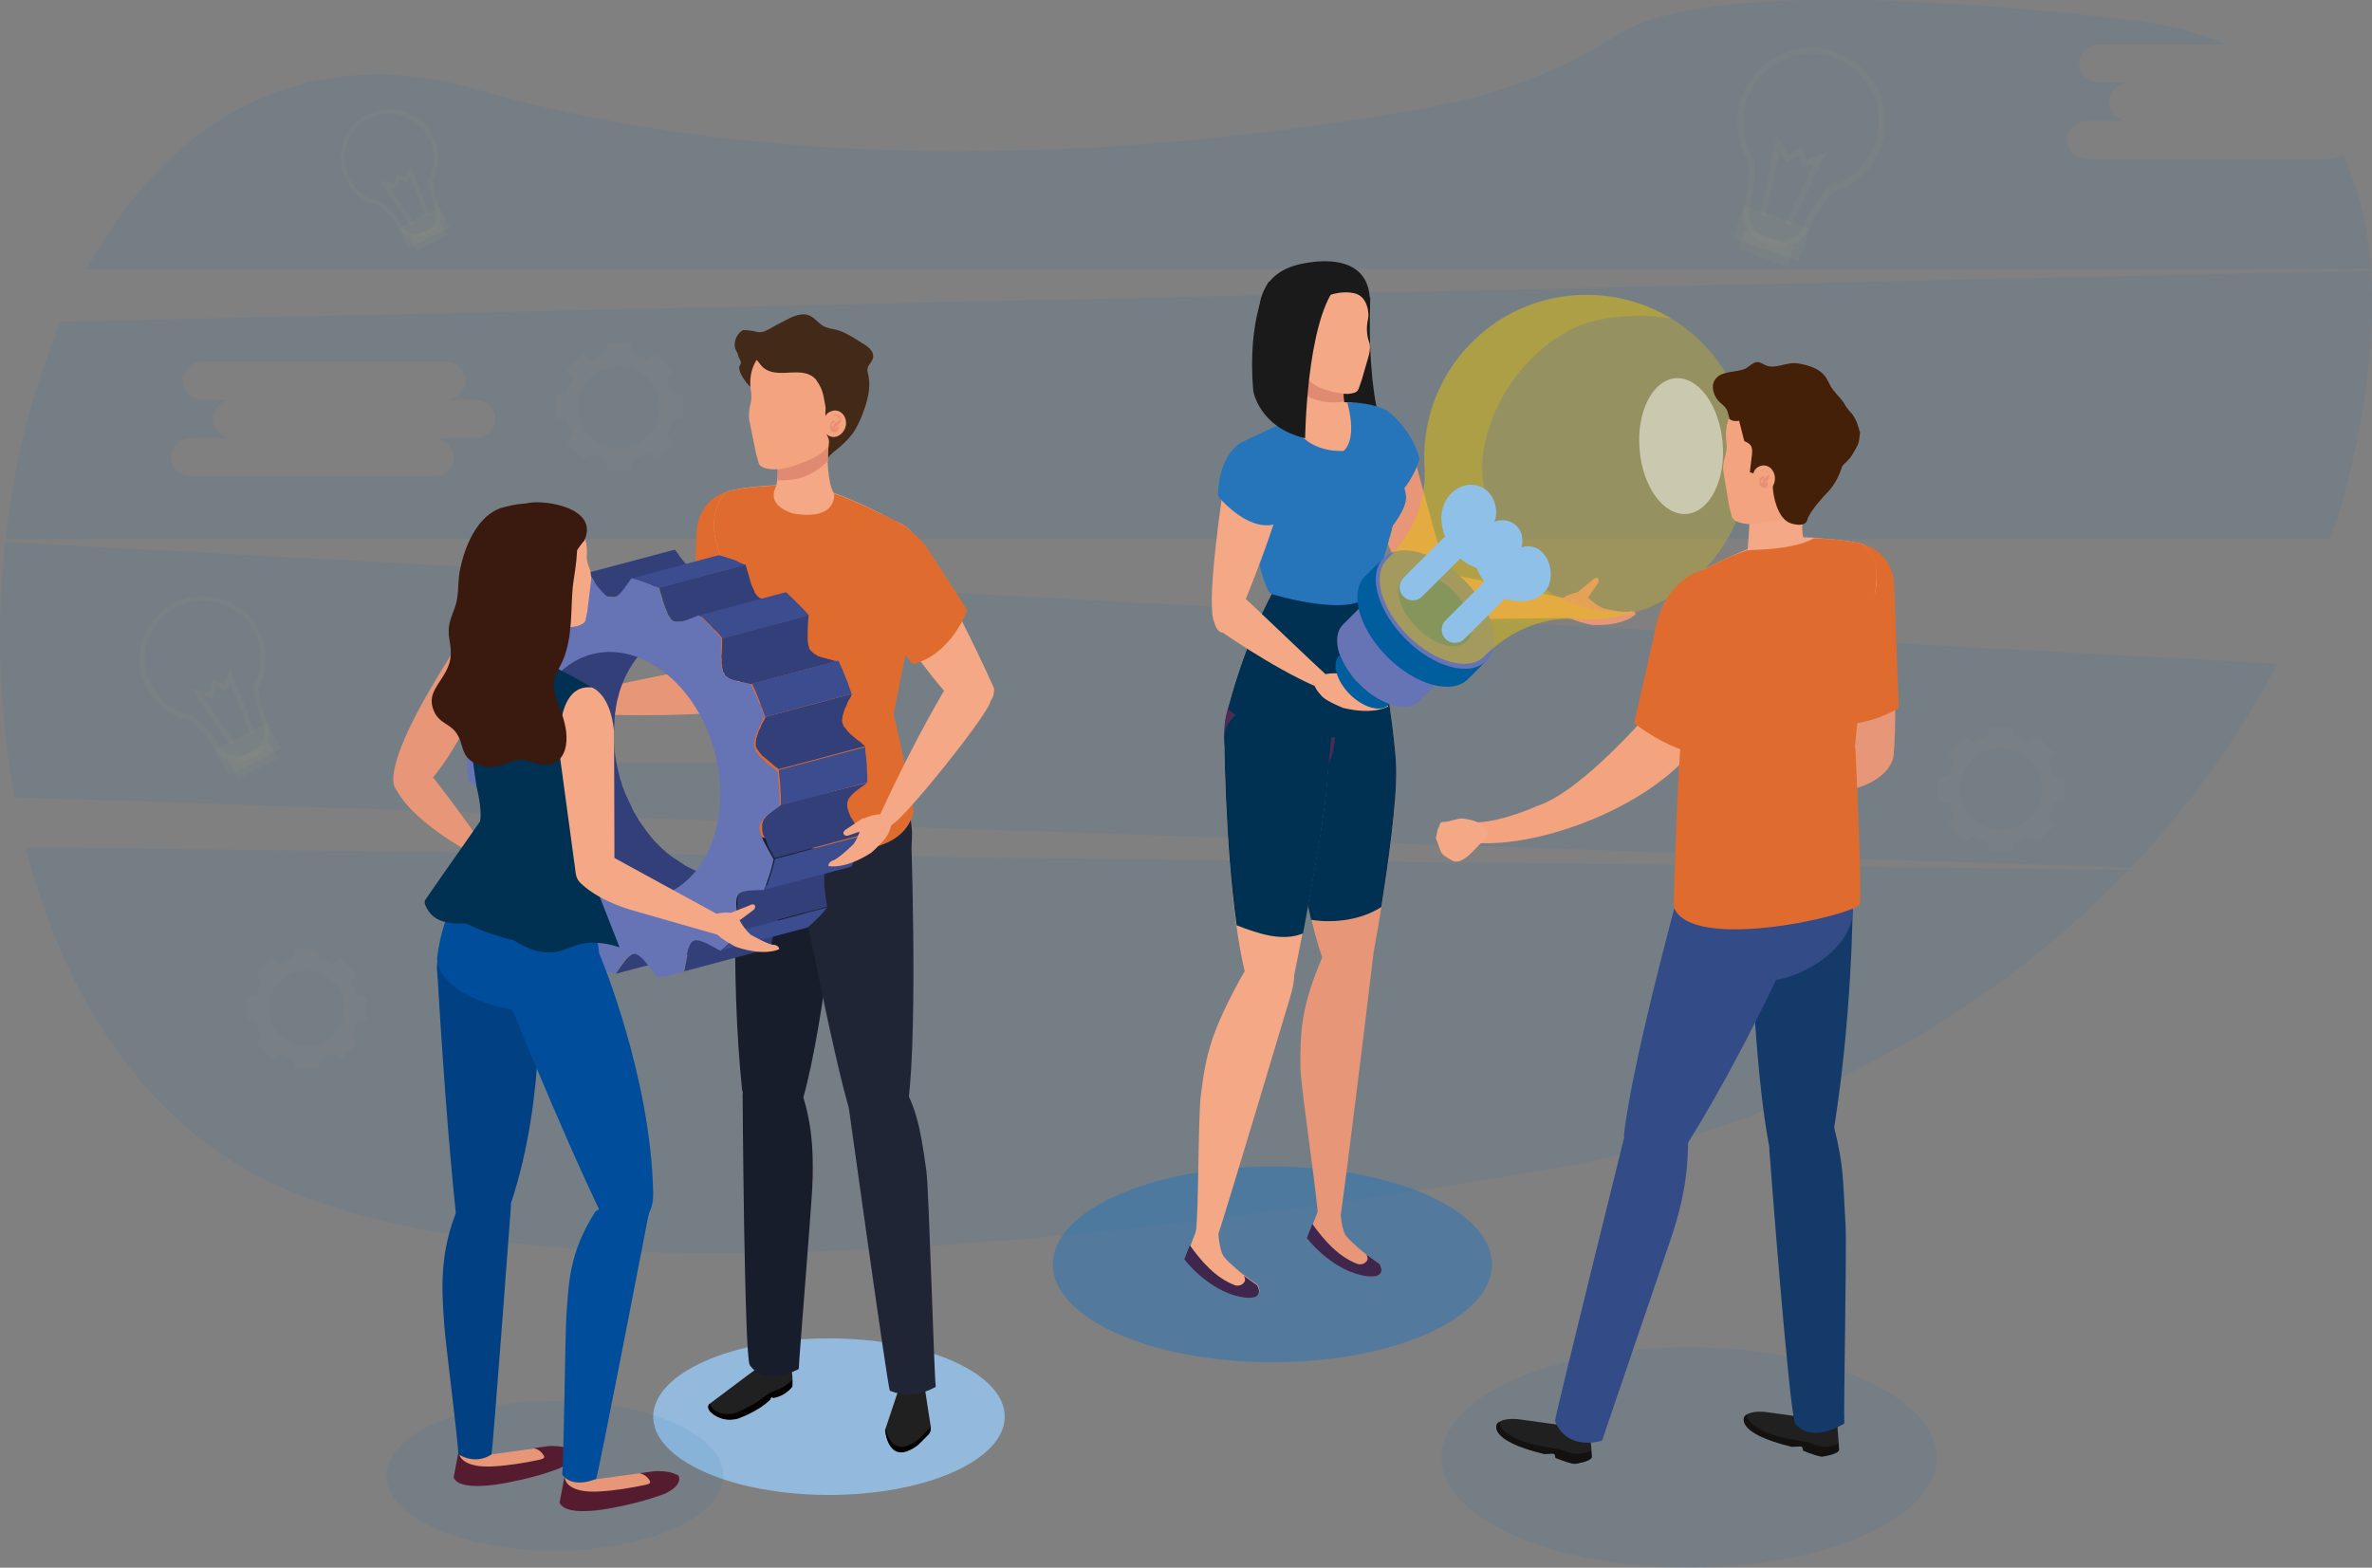 <svg width="655" height="433" viewBox="0 0 655 433" fill="none" xmlns="http://www.w3.org/2000/svg">
<rect x="0" y="0" width="655" height="433" fill="#808080" stroke="none"/>
<g clip-path="url(#clip0_1404_78036)">
<path opacity="0.1" d="M7.051 234.067C17.392 274.488 39.366 309.386 74.031 326.307C146.182 361.44 308.581 343.345 429.969 322.547C492.719 311.736 547.831 282.126 587.902 240.177L7.051 234.067Z" fill="#2675BB"/>
<path opacity="0.1" d="M643.132 43.946H576.622C573.449 43.946 570.864 41.596 570.864 38.659C570.864 35.721 573.449 33.371 576.622 33.371H588.138C584.965 33.371 582.38 31.021 582.38 28.083C582.38 25.146 584.965 22.796 588.138 22.796H579.912C576.739 22.796 574.154 20.446 574.154 17.508C574.154 14.57 576.739 12.22 579.912 12.22H614.695C606.939 8.93 598.009 6.58 587.55 5.405C492.837 -5.405 458.995 1.88 447.009 9.4C432.202 18.918 415.633 25.498 398.359 28.906C339.957 39.951 230.673 53.111 131.612 24.676C82.375 10.575 45.83 34.428 23.855 74.38H654.766C653.943 62.747 651.476 52.054 647.01 42.654C645.835 43.476 644.543 43.946 643.132 43.946Z" fill="#2675BB"/>
<path opacity="0.1" d="M1.41 149.699C-1.175 173.2 -0.235 196.936 3.995 220.201L588.372 239.707C604.471 222.904 618.102 203.869 628.913 183.305L1.41 149.699ZM232.552 199.991H221.036C224.209 199.991 226.794 202.341 226.794 205.279C226.794 208.216 224.209 210.566 221.036 210.566H154.526C151.353 210.566 148.768 208.216 148.768 205.279C148.768 202.341 151.353 199.991 154.526 199.991H166.042C162.869 199.991 160.284 197.641 160.284 194.703C160.284 191.766 162.869 189.416 166.042 189.416H157.816C154.643 189.416 152.058 187.066 152.058 184.128C152.058 181.19 154.643 178.84 157.816 178.84H224.326C227.499 178.84 230.084 181.19 230.084 184.128C230.084 187.066 227.499 189.416 224.326 189.416H232.552C235.725 189.416 238.31 191.766 238.31 194.703C238.31 197.641 235.725 199.991 232.552 199.991Z" fill="#2675BB"/>
<path opacity="0.1" d="M654.765 74.732L16.804 88.833C9.048 107.046 3.878 127.609 1.527 148.877H643.601C647.832 136.421 650.887 123.614 652.884 110.571C654.765 98.115 655.47 86.013 654.765 74.732ZM131.023 121.029H119.507C122.68 121.029 125.265 123.379 125.265 126.316C125.265 129.254 122.68 131.604 119.507 131.604H52.997C49.824 131.604 47.239 129.254 47.239 126.316C47.239 123.379 49.824 121.029 52.997 121.029H64.513C61.34 121.029 58.755 118.678 58.755 115.741C58.755 112.803 61.34 110.453 64.513 110.453H56.287C53.114 110.453 50.529 108.103 50.529 105.166C50.529 102.228 53.114 99.878 56.287 99.878H122.798C125.97 99.878 128.555 102.228 128.555 105.166C128.555 108.103 125.97 110.453 122.798 110.453H131.023C134.196 110.453 136.781 112.803 136.781 115.741C136.781 118.678 134.196 121.029 131.023 121.029Z" fill="#2675BB"/>
<path d="M180.379 391.286C180.379 403.271 202.118 412.907 228.91 412.907C255.703 412.907 277.442 403.271 277.442 391.286C277.442 379.301 255.703 369.666 228.91 369.666C202.118 369.666 180.379 379.301 180.379 391.286Z" fill="#93BADD"/>
<path d="M212.575 386.468C209.167 389.876 203.526 391.756 203.526 391.756C198.709 392.931 196.006 389.758 196.006 389.758C194.948 388.348 196.241 387.526 196.241 387.526C206.347 379.888 209.284 377.773 209.284 377.773H218.568C219.038 381.533 218.803 382.943 218.803 382.943C217.98 384.001 216.335 385.528 213.75 385.998C213.515 385.998 213.162 385.763 213.045 385.881L212.575 386.468Z" fill="#212020"/>
<path d="M196.006 387.643C196.006 387.878 196.124 388.113 196.241 388.231C197.064 389.876 199.179 390.581 200.942 390.581C203.057 390.581 204.937 389.523 206.7 388.583C208.462 387.761 209.99 386.586 211.517 385.411C212.575 384.588 213.868 384.118 215.16 383.648C216.57 383.061 217.628 382.121 218.803 381.181C218.803 382.121 218.686 383.061 218.686 383.061C217.863 384.118 216.218 385.646 213.633 386.116C213.398 386.116 213.045 385.881 212.928 385.998L212.693 386.586C209.285 389.993 203.644 391.873 203.644 391.873C198.826 393.049 196.124 389.876 196.124 389.876C194.949 388.466 195.889 387.761 196.006 387.643Z" fill="#030200"/>
<path d="M219.393 302.923C209.169 314.204 205.056 302.218 205.056 302.218L203.764 232.539C203.646 233.596 203.294 225.489 216.22 227.251C229.146 229.014 232.436 234.066 232.436 234.066C232.436 234.066 225.386 282.243 219.393 302.923Z" fill="#E79677"/>
<path d="M205.056 301.396C205.056 301.396 210.226 374.718 210.696 377.303C210.696 377.303 217.042 378.713 217.042 377.303C217.159 373.778 224.327 330.889 224.445 325.367C224.68 311.384 221.037 308.799 217.512 299.281C217.394 299.164 204.938 289.998 205.056 301.396Z" fill="#E79677"/>
<path d="M221.743 303.393C227.736 282.713 232.436 234.066 232.436 234.066C232.436 234.066 229.146 229.014 216.22 227.251C203.293 225.489 203.646 233.596 203.764 232.539C203.764 232.539 201.413 266.967 204.939 301.278C205.056 301.396 213.869 308.329 221.743 303.393Z" fill="#171D2B"/>
<path d="M219.391 302.923C209.168 314.204 205.055 302.218 205.055 302.218L219.391 302.923Z" fill="#171D2B"/>
<path d="M207.052 377.068C205.525 374.953 205.055 301.278 205.055 301.278C205.055 289.998 219.038 295.168 219.038 295.168C222.681 304.568 224.679 311.266 224.444 325.249C224.326 330.772 220.684 374.6 220.566 378.126C220.566 378.126 211.4 383.178 207.052 377.068Z" fill="#171D2B"/>
<path d="M231.964 217.969C231.964 217.969 238.897 229.131 231.964 241.704C225.031 254.277 203.879 249.695 203.762 233.479C203.762 217.381 218.333 211.271 231.964 217.969Z" fill="#171D2B"/>
<path d="M242.072 195.173C243.953 201.636 251.473 226.546 251.473 226.546C224.446 258.86 203.999 230.541 203.764 227.604C203.412 224.079 207.407 210.566 208.112 195.995C208.112 196.113 215.515 184.715 242.072 195.173Z" fill="#F4A886"/>
<path d="M203.88 235.829C202.588 227.134 205.291 218.321 206.583 209.508H246.184C248.769 217.969 251.354 226.664 251.354 226.664C251.354 226.664 253 246.639 236.078 248.989C236.196 248.989 206.583 254.042 203.88 235.829Z" fill="#171D2B"/>
<path d="M249.002 304.451C240.542 317.141 234.784 305.979 234.784 305.979L221.035 238.062C221.035 239.119 221.505 229.249 234.549 229.014C247.592 228.779 251.588 233.362 251.588 233.362C251.588 233.362 251.823 283.065 249.002 304.451Z" fill="#F4A886"/>
<path d="M234.551 305.039C234.551 305.039 248.182 382.356 249.004 384.823C249.004 384.823 255.467 385.293 255.232 383.766C254.762 380.241 255.937 331.477 255.232 326.072C253.352 312.206 251.472 309.856 246.537 301.043C246.537 301.043 232.788 293.876 234.551 305.039Z" fill="#F4A886"/>
<path d="M248.3 383.296L244.422 394.929C244.422 394.929 245.244 405.386 253.588 398.924L256.055 396.456C257.348 395.399 256.995 393.871 256.995 393.871L256.29 389.406L255.35 383.178C255.468 383.296 250.18 379.771 248.3 383.296Z" fill="#212020"/>
<path d="M253.705 397.513L256.173 395.046C256.643 394.576 256.878 394.106 256.995 393.753V393.988C256.995 393.988 257.348 395.516 256.055 396.573L253.588 399.041C245.244 405.504 244.422 395.046 244.422 395.046L244.539 394.576C245.127 397.043 247.007 402.684 253.705 397.513Z" fill="#030200"/>
<path d="M250.766 304.686C253.586 283.301 251.471 226.664 251.471 226.664C251.471 226.664 248.063 221.611 235.02 221.846C221.976 222.081 219.273 236.887 219.273 235.829C219.273 235.829 230.319 293.876 235.02 307.976C235.02 307.859 243.128 314.792 250.766 304.686Z" fill="#1F2535"/>
<path d="M245.712 384.119C244.889 381.651 234.196 304.569 234.196 304.569C234.079 294.111 247.827 296.696 247.827 296.696C252.763 305.509 253.938 309.621 255.818 323.487C256.523 329.009 257.933 379.653 258.403 383.061C258.403 382.943 252.645 386.939 245.712 384.119Z" fill="#1F2535"/>
<path d="M197.536 184.01C197.536 184.01 181.32 186.125 158.405 192C158.405 192 155.115 194.585 157.935 196.348C160.755 198.11 199.299 197.875 201.884 195.995C208.582 191.178 197.536 184.01 197.536 184.01Z" fill="#E79677"/>
<path d="M148.415 196.818C154.056 197.64 154.996 197.288 156.406 196.818C162.751 194.703 156.406 190.238 154.643 189.415C153.586 188.945 151.94 191.06 147.24 191.53C147.24 191.53 140.894 190.825 139.954 189.768C139.954 189.768 138.662 189.063 138.074 189.885C138.192 189.885 139.837 193.998 148.415 196.818Z" fill="#E79677"/>
<path d="M154.291 189.063C154.291 189.063 155.466 191.765 151.941 191.413L148.298 189.063C148.298 189.063 147.24 188.593 147.475 187.535C147.475 187.535 147.828 186.948 149.003 187.418L154.291 189.063Z" fill="#E79677"/>
<path d="M212.339 146.174C212.339 146.174 207.521 180.015 202.938 193.175C202.938 193.175 195.183 194.82 192.715 190.473C192.715 190.473 193.537 161.567 194.595 144.059C194.478 144.059 203.996 133.366 212.339 146.174Z" fill="#E79677"/>
<path d="M198.005 151.697C202 154.752 207.641 153.929 210.579 150.052C213.634 146.174 212.811 140.534 208.816 137.479C204.821 134.424 199.18 135.246 196.242 139.124C193.305 143.119 194.127 148.759 198.005 151.697Z" fill="#E79677"/>
<path d="M200.941 135.716C200.941 135.716 192.833 137.596 192.363 146.996L191.07 180.955C191.07 180.955 199.178 186.36 209.754 185.42C209.754 185.538 221.858 140.064 200.941 135.716Z" fill="#E06B2F"/>
<path d="M207.054 106.693C205.996 105.753 203.998 102.933 204.116 101.523C204.116 101.053 204.586 100.7 204.586 100.23C204.586 99.643 204.351 99.408 204.116 98.938C203.646 97.998 203.646 97.41 203.646 96.353C203.646 95.53 203.528 94.003 203.998 93.415C204.821 92.475 206.349 93.298 207.289 93.768C209.051 94.825 209.991 96.47 211.872 97.528C213.399 98.35 213.869 99.408 214.809 100.935C215.867 102.815 216.807 106.223 214.457 107.633C212.224 108.808 208.934 108.338 207.054 106.693Z" fill="#422918"/>
<path d="M228.555 126.316C228.555 126.316 230.2 123.261 233.608 117.386C233.608 117.386 241.129 109.748 236.898 99.995C236.898 99.995 234.548 91.887 220.447 93.062C220.447 93.062 219.154 115.388 228.555 126.316Z" fill="#F4A37F"/>
<path d="M229.028 113.743C229.028 113.743 226.678 135.951 231.731 137.596L213.634 136.539C213.634 136.539 216.454 129.841 213.164 124.906L229.028 113.743Z" fill="#F4A886"/>
<path d="M214.691 132.661C215.044 127.609 214.339 126.551 213.281 124.906L229.145 113.743C229.145 113.743 228.323 120.911 228.675 127.374C223.975 131.721 220.214 132.779 214.691 132.661Z" fill="#E18A72"/>
<path d="M200.942 135.716C196.947 138.654 196.477 145.704 197.887 150.052C199.532 155.104 200.237 161.567 201.882 168.852C204.115 178.722 205.642 186.36 208.11 196.113C210.225 204.221 242.776 197.641 242.776 197.641L254.409 157.689C254.409 157.689 256.407 147.232 247.006 143.824C247.006 143.824 237.018 138.419 229.732 135.951C223.269 133.719 220.919 133.601 214.338 133.954C214.456 134.071 205.642 134.306 200.942 135.716Z" fill="#F4A886"/>
<path d="M209.522 127.961L208.817 125.493L206.937 116.21C206.702 115.035 206.819 113.508 207.054 112.333C207.407 111.04 207.642 109.748 207.407 108.338C206.232 101.64 209.874 98.233 209.874 98.233C213.987 92.357 223.153 92.827 223.153 92.827C234.316 94.002 234.787 104.813 234.787 104.813C236.197 112.098 230.204 117.856 230.204 117.856C229.734 118.326 229.851 120.676 229.616 121.381C228.911 124.201 225.973 125.846 223.506 127.021C220.803 128.196 217.395 129.488 214.457 129.606C213.165 129.723 209.992 129.488 209.522 127.961Z" fill="#F4A37F"/>
<path d="M225.386 104.93C221.978 100.818 215.515 104.578 211.402 101.993C209.404 100.818 209.522 98.703 206.937 98.703C201.531 98.703 202.119 92.828 205.174 91.182C205.762 91.182 206.349 91.182 207.054 91.3C208.582 91.417 209.522 92.122 211.05 91.535C212.577 90.947 213.987 89.89 215.515 89.185C217.395 88.245 219.393 86.952 221.625 86.835C224.328 86.717 225.268 88.715 227.266 90.007C228.676 90.83 230.321 90.83 231.731 91.3C233.964 92.122 235.962 93.415 237.959 94.707C239.369 95.53 241.25 96.705 241.132 98.585C240.897 100.348 239.134 100.818 239.604 102.815C240.545 106.223 239.839 109.748 238.664 113.038C237.959 115.036 237.137 117.033 236.079 118.796C234.904 120.676 233.376 122.203 231.731 123.613C231.144 124.083 229.381 125.376 228.676 126.433C228.559 121.968 229.499 122.321 228.324 120.088C227.853 119.266 228.324 118.443 228.676 117.621C229.029 116.798 229.734 116.093 229.616 115.153C229.029 115.388 228.441 115.388 228.206 115.153C227.618 114.683 228.089 113.156 227.971 112.568C227.618 110.57 227.383 108.22 226.326 106.458C225.973 105.753 225.621 105.4 225.386 104.93Z" fill="#422918"/>
<path d="M228.323 119.971C228.675 120.323 229.145 120.558 229.851 120.676C231.613 120.911 233.258 119.383 233.611 117.386C233.846 115.388 232.671 113.625 230.908 113.39C230.086 113.273 229.263 113.625 228.558 114.095C227.618 114.918 227.383 116.563 227.383 117.738C227.5 118.678 227.735 119.501 228.323 119.971Z" fill="#F4A37F"/>
<path d="M229.969 115.153C230.204 114.096 232.201 115.388 231.849 115.976C231.614 116.328 231.261 116.563 230.909 116.681C230.439 116.916 230.204 117.268 230.086 117.738C230.086 117.856 230.086 117.973 230.086 118.091C230.321 118.326 231.379 117.386 231.614 117.151C232.084 116.798 232.201 116.093 232.084 115.506C231.966 114.918 231.614 114.566 231.026 114.566C230.439 114.566 229.969 114.448 229.969 115.153C229.969 115.153 229.969 115.271 229.969 115.153Z" fill="#E98E72"/>
<path d="M230.554 116.328C230.319 116.093 230.084 116.211 229.849 116.328C229.614 116.446 229.497 116.681 229.379 116.916C229.144 117.503 229.144 118.208 229.379 118.678C229.614 119.148 229.967 119.383 230.437 119.383C231.142 119.383 231.377 118.913 231.495 118.326C231.495 118.208 231.612 117.856 231.495 117.738C231.377 117.621 231.26 117.856 231.142 117.973C231.025 118.091 230.79 118.091 230.554 118.091C230.202 118.091 229.849 117.856 229.614 117.503C229.614 117.503 229.497 117.386 229.497 117.268C229.497 117.621 229.497 117.738 229.497 117.503C229.497 117.386 229.614 117.386 229.614 117.268C229.849 117.033 230.084 116.916 230.319 116.681C230.437 116.798 230.672 116.446 230.554 116.328Z" fill="#E98E72"/>
<path d="M248.769 218.674C248.769 218.674 255.703 229.837 248.769 242.409C241.836 254.982 220.685 250.4 220.567 234.184C220.45 218.086 235.138 211.976 248.769 218.674Z" fill="#1F2535"/>
<path d="M214.456 134.071C214.456 134.071 205.642 134.424 200.942 135.716C196.947 138.654 196.477 145.704 197.887 150.052C199.532 155.104 200.237 161.567 201.882 168.852C204.115 178.723 203.88 186.478 206.465 196.231C208.58 204.338 246.771 197.171 246.771 197.171L254.527 157.807C254.527 157.807 256.524 147.349 247.123 143.942C247.123 143.942 237.605 138.771 230.319 136.304C230.319 136.304 231.495 143.942 218.921 141.827C218.921 141.709 211.165 139.829 214.456 134.071Z" fill="#E06B2F"/>
<path d="M246.654 197.053C248.534 203.516 252.294 224.196 252.294 224.196C247.359 244.759 201.648 229.954 201.413 227.016C201.06 223.491 205.055 207.981 205.76 193.41C205.76 193.41 220.097 186.595 246.654 197.053Z" fill="#E06B2F"/>
<path d="M237.724 160.744C242.189 165.797 258.053 189.063 262.753 192.823C264.046 193.763 274.739 198.345 274.504 190.12C261.343 160.862 251.707 147.466 251.707 147.466C251.707 147.466 241.249 142.649 236.196 151.109C236.196 150.992 234.551 157.219 237.724 160.744Z" fill="#F4A886"/>
<path d="M234.316 153.342C233.376 159.099 237.254 164.622 243.012 165.68C248.77 166.62 254.293 162.742 255.35 156.984C256.291 151.227 252.413 145.704 246.655 144.646C240.779 143.589 235.256 147.466 234.316 153.342Z" fill="#F4A886"/>
<path d="M243.599 142.061C243.599 142.061 252.413 145.469 256.525 152.167L267.101 168.5C267.101 168.5 262.753 180.837 252.06 183.422L235.021 162.859C235.021 162.859 225.503 150.757 243.599 142.061Z" fill="#E06B2F"/>
<path d="M145.715 207.628C145.715 207.041 145.715 206.571 145.832 205.983C145.832 205.866 145.832 205.748 145.832 205.631V205.513C145.832 205.396 145.832 205.396 145.832 205.278C145.832 204.808 145.95 204.456 145.95 203.986C145.95 203.868 145.95 203.751 145.95 203.751C146.067 203.281 146.067 202.811 146.185 202.341C146.185 202.223 146.185 202.106 146.185 201.988C146.302 201.518 146.302 201.166 146.42 200.696C146.42 200.578 146.42 200.578 146.42 200.461C146.537 199.991 146.655 199.521 146.772 199.051C146.772 198.933 146.772 198.816 146.89 198.698C147.007 198.228 147.125 197.758 147.242 197.288C150.063 188.24 156.056 182.365 163.106 180.485L186.961 174.14C179.91 176.02 174.035 181.895 171.097 190.943C170.979 191.413 170.862 191.883 170.744 192.353C170.744 192.47 170.744 192.588 170.627 192.705C170.509 193.175 170.392 193.645 170.274 194.115C170.274 194.233 170.274 194.233 170.274 194.35C170.157 194.82 170.157 195.173 170.039 195.643C170.039 195.761 170.039 195.878 170.039 195.878C169.922 196.348 169.922 196.818 169.804 197.288C169.804 197.406 169.804 197.523 169.804 197.523C169.804 197.993 169.687 198.346 169.687 198.816C169.687 198.933 169.687 198.933 169.687 199.051C169.687 199.168 169.687 199.286 169.687 199.403C169.687 199.991 169.569 200.461 169.569 201.048C169.569 201.283 169.569 201.518 169.569 201.636C169.569 202.106 169.569 202.576 169.569 203.163C169.569 203.398 169.569 203.516 169.569 203.751C169.569 204.103 169.569 204.456 169.569 204.808C169.569 205.043 169.569 205.278 169.569 205.513C169.569 205.983 169.687 206.336 169.687 206.806C169.687 206.923 169.687 207.041 169.687 207.276C169.687 207.511 169.687 207.746 169.804 207.981C169.804 208.333 169.922 208.568 169.922 208.921C169.922 209.156 170.039 209.391 170.039 209.508C170.039 209.861 170.157 210.213 170.157 210.448C170.157 210.566 170.274 210.801 170.274 210.918C170.392 211.271 170.392 211.623 170.509 211.976C170.509 212.211 170.627 212.328 170.627 212.563C170.744 212.916 170.744 213.151 170.862 213.504C170.862 213.739 170.979 213.856 170.979 214.091C171.097 214.444 171.097 214.679 171.214 215.031C171.332 215.266 171.332 215.501 171.449 215.736C171.567 215.971 171.685 216.324 171.685 216.559C171.802 216.794 171.802 217.029 171.92 217.264C172.037 217.499 172.155 217.851 172.272 218.086C172.39 218.321 172.39 218.556 172.507 218.791C172.625 219.026 172.742 219.379 172.86 219.614C172.977 219.849 173.095 220.084 173.212 220.319C173.33 220.554 173.447 220.789 173.565 221.141C173.682 221.376 173.8 221.611 173.917 221.846C174.035 222.081 174.152 222.316 174.27 222.551C174.387 222.786 174.505 223.139 174.622 223.374C174.74 223.609 174.857 223.844 174.975 224.079C175.092 224.314 175.21 224.549 175.445 224.901C175.562 225.136 175.68 225.371 175.797 225.489C176.032 225.841 176.15 226.194 176.385 226.546C176.502 226.781 176.62 226.899 176.737 227.016C176.972 227.369 177.207 227.839 177.56 228.191C177.678 228.309 177.678 228.426 177.795 228.544C177.913 228.661 177.913 228.779 178.03 228.896C178.265 229.249 178.5 229.484 178.735 229.837C178.853 229.954 178.97 230.072 179.088 230.307C179.323 230.542 179.44 230.777 179.675 231.012C179.793 231.129 179.91 231.364 180.028 231.482C180.263 231.717 180.38 231.952 180.615 232.187C180.733 232.304 180.85 232.422 180.968 232.539C181.085 232.657 181.32 232.892 181.438 233.009C181.673 233.244 182.025 233.597 182.26 233.832C182.378 233.949 182.613 234.184 182.73 234.302C182.965 234.537 183.318 234.772 183.553 235.007C183.671 235.124 183.906 235.242 184.023 235.477C184.376 235.712 184.611 235.947 184.963 236.182C185.081 236.299 185.198 236.417 185.433 236.534C185.903 236.887 186.373 237.239 186.843 237.474C187.196 237.709 187.548 237.944 187.901 238.179C188.018 238.297 188.136 238.297 188.253 238.414C188.488 238.532 188.723 238.649 188.958 238.884C189.076 239.002 189.193 239.002 189.311 239.119C189.546 239.237 189.781 239.354 190.016 239.472C190.134 239.589 190.251 239.589 190.486 239.707C190.721 239.824 190.956 239.942 191.191 240.059C191.309 240.177 191.544 240.177 191.661 240.294C191.896 240.412 192.131 240.412 192.366 240.529C192.484 240.647 192.719 240.647 192.836 240.764C193.071 240.882 193.306 240.882 193.541 240.999C193.659 240.999 193.894 241.117 194.011 241.117C194.246 241.234 194.481 241.234 194.716 241.352C194.834 241.352 194.951 241.469 195.186 241.469C195.304 241.469 195.304 241.469 195.422 241.469C195.774 241.587 196.244 241.587 196.597 241.704C196.714 241.704 196.832 241.704 197.067 241.822C197.419 241.822 197.772 241.939 198.124 241.939C198.242 241.939 198.359 241.939 198.477 241.939C198.829 241.939 199.064 241.939 199.417 241.939C199.534 241.939 199.652 241.939 199.769 241.939C200.239 241.939 200.592 241.939 201.062 241.939C201.179 241.939 201.297 241.939 201.415 241.939C201.65 241.939 202.002 241.939 202.237 241.939C202.355 241.939 202.472 241.939 202.707 241.939C202.942 241.939 203.177 241.939 203.412 241.822C203.647 241.822 203.882 241.704 204.117 241.704C204.235 241.704 204.352 241.704 204.47 241.587C204.822 241.469 205.175 241.469 205.527 241.352C197.537 243.467 189.664 245.582 181.673 247.697C181.32 247.815 180.968 247.815 180.615 247.932C180.498 247.932 180.38 247.932 180.263 248.05C180.028 248.05 179.91 248.167 179.675 248.167H179.558C179.323 248.167 179.088 248.285 178.853 248.285C178.735 248.285 178.618 248.285 178.383 248.285C178.148 248.285 177.795 248.285 177.56 248.285C177.443 248.285 177.325 248.285 177.325 248.285C176.972 248.285 176.502 248.285 176.032 248.285C175.915 248.285 175.797 248.285 175.68 248.285C175.445 248.285 175.092 248.285 174.857 248.285H174.74C174.622 248.285 174.505 248.285 174.505 248.285C174.152 248.285 173.8 248.167 173.447 248.167C173.33 248.167 173.212 248.167 172.977 248.05C172.625 247.932 172.155 247.932 171.802 247.815C171.685 247.815 171.685 247.815 171.567 247.815C171.567 247.815 171.567 247.815 171.449 247.815C171.332 247.815 171.214 247.697 171.097 247.697C170.862 247.58 170.627 247.58 170.392 247.462C170.274 247.462 170.039 247.345 169.922 247.345C169.687 247.227 169.452 247.227 169.217 247.109C169.099 247.109 168.864 246.992 168.747 246.874C168.512 246.757 168.277 246.757 168.042 246.639C167.924 246.522 167.689 246.522 167.572 246.404C167.454 246.404 167.337 246.287 167.219 246.287C167.102 246.287 167.102 246.169 166.984 246.169C166.867 246.052 166.749 246.052 166.514 245.934C166.279 245.817 166.044 245.699 165.809 245.582C165.692 245.464 165.574 245.464 165.457 245.347C165.221 245.229 164.986 245.112 164.751 244.877C164.634 244.759 164.516 244.759 164.399 244.642C164.046 244.407 163.694 244.172 163.341 243.937C162.871 243.584 162.401 243.232 161.931 242.997C161.814 242.879 161.696 242.762 161.461 242.644C161.109 242.409 160.874 242.174 160.521 241.939C160.404 241.822 160.169 241.704 160.051 241.469C159.816 241.234 159.463 240.999 159.228 240.764C159.111 240.647 158.876 240.412 158.758 240.294C158.523 240.059 158.171 239.707 157.936 239.472C157.818 239.354 157.701 239.237 157.701 239.119L157.583 239.002C157.466 238.884 157.348 238.767 157.231 238.649C156.996 238.414 156.761 238.179 156.643 237.944C156.526 237.827 156.408 237.709 156.291 237.474C156.056 237.239 155.938 237.004 155.703 236.769C155.586 236.652 155.468 236.534 155.351 236.299C155.116 235.947 154.881 235.712 154.646 235.359C154.528 235.242 154.528 235.124 154.411 235.124C154.411 235.124 154.411 235.124 154.411 235.007C154.293 234.889 154.293 234.772 154.176 234.654C153.941 234.302 153.706 233.949 153.353 233.479C153.235 233.244 153.118 233.127 153 232.892C152.765 232.539 152.53 232.187 152.413 231.834C152.413 231.717 152.295 231.599 152.295 231.599C152.178 231.482 152.178 231.364 152.06 231.247C151.943 231.012 151.825 230.777 151.59 230.424C151.473 230.189 151.355 229.954 151.238 229.719C151.12 229.484 151.003 229.131 150.885 228.896C150.768 228.779 150.768 228.661 150.65 228.544C150.65 228.426 150.533 228.309 150.533 228.191C150.415 227.956 150.298 227.721 150.18 227.486C150.063 227.251 149.945 227.016 149.828 226.664C149.71 226.429 149.593 226.194 149.475 225.959C149.475 225.841 149.358 225.724 149.358 225.606C149.358 225.489 149.24 225.371 149.24 225.254C149.123 225.019 149.123 224.784 149.005 224.549C148.888 224.314 148.77 223.961 148.653 223.726C148.535 223.491 148.535 223.256 148.418 223.021C148.418 222.904 148.3 222.786 148.3 222.669C148.183 222.434 148.183 222.316 148.183 222.081C148.065 221.846 148.065 221.611 147.948 221.376C147.83 221.024 147.83 220.789 147.713 220.436C147.713 220.201 147.595 219.966 147.595 219.849V219.731C147.477 219.496 147.477 219.261 147.477 218.909C147.477 218.674 147.36 218.439 147.36 218.321C147.242 217.969 147.242 217.616 147.125 217.264C147.125 217.029 147.007 216.911 147.007 216.794C147.007 216.794 147.007 216.794 147.007 216.676C147.007 216.441 146.89 216.089 146.89 215.854C146.89 215.619 146.772 215.384 146.772 215.149C146.772 214.796 146.655 214.444 146.655 214.091C146.655 213.856 146.655 213.739 146.537 213.504C146.537 213.386 146.537 213.151 146.537 213.034C146.537 212.681 146.42 212.211 146.42 211.858C146.42 211.623 146.42 211.388 146.42 211.153C146.42 210.801 146.42 210.448 146.42 210.096C146.42 209.978 146.42 209.978 146.42 209.861C146.42 209.743 146.42 209.626 146.42 209.508C146.42 209.038 146.42 208.568 146.42 207.981C145.715 207.981 145.715 207.863 145.715 207.628Z" fill="#323F79"/>
<path d="M186.961 268.965L210.815 262.62C211.52 262.385 212.226 262.267 212.931 262.032L189.076 268.378C188.254 268.613 187.548 268.73 186.961 268.965Z" fill="#444C77"/>
<path d="M174.974 263.442C182.965 261.327 190.838 259.212 198.829 257.097C197.184 257.567 195.539 260.27 193.894 262.62L170.039 268.965C171.684 266.615 173.329 263.912 174.974 263.442Z" fill="#323F79"/>
<path d="M152.414 168.852C160.405 166.737 168.278 164.622 176.269 162.507C174.624 162.977 171.803 161.097 169.101 159.687L145.246 166.032C147.949 167.442 150.769 169.322 152.414 168.852Z" fill="#323F79"/>
<path d="M152.415 168.852L176.269 162.507C176.152 162.507 176.152 162.507 176.034 162.507L152.18 168.852C152.297 168.852 152.415 168.852 152.415 168.852Z" fill="#323F79"/>
<path d="M152.298 168.852L176.152 162.507C176.035 162.507 176.035 162.507 175.917 162.507L152.062 168.852C152.062 168.852 152.18 168.852 152.298 168.852Z" fill="#323F79"/>
<path d="M151.942 168.852L175.797 162.507C175.679 162.507 175.562 162.507 175.444 162.507L151.59 168.852C151.707 168.852 151.942 168.852 151.942 168.852Z" fill="#323F79"/>
<path d="M151.591 168.852L175.446 162.507C175.211 162.507 175.093 162.507 174.858 162.389L151.004 168.735C151.239 168.852 151.474 168.852 151.591 168.852Z" fill="#323F79"/>
<path d="M151.005 168.735L174.859 162.39C174.389 162.272 173.801 162.037 173.214 161.802L149.359 168.147C150.064 168.5 150.534 168.617 151.005 168.735Z" fill="#323F79"/>
<path d="M149.476 168.147L173.331 161.802C172.038 161.214 170.51 160.274 169.218 159.569L145.363 165.915C146.656 166.737 148.184 167.56 149.476 168.147Z" fill="#323F79"/>
<path d="M191.664 259.8C191.781 259.682 191.899 259.682 192.016 259.682C200.007 257.567 207.88 255.452 215.871 253.337C215.753 253.337 215.636 253.455 215.518 253.455C213.991 254.277 213.521 258.39 212.815 261.915L188.961 268.26C189.666 264.852 190.136 260.74 191.664 259.8Z" fill="#323F79"/>
<path d="M167.22 164.152L167.102 164.035C166.985 163.917 166.985 163.917 166.867 163.8L166.75 163.682C166.632 163.565 166.632 163.565 166.515 163.447C166.515 163.447 166.515 163.447 166.397 163.33C166.397 163.33 166.397 163.33 166.28 163.212C166.162 163.095 166.045 162.977 165.927 162.86C165.927 162.86 165.927 162.86 165.927 162.742C165.81 162.625 165.692 162.39 165.457 162.272L165.34 162.155C165.222 162.037 165.105 161.802 164.987 161.685C164.987 161.685 164.987 161.567 164.87 161.567C164.752 161.332 164.635 161.214 164.4 160.979C164.4 160.979 164.4 160.979 164.282 160.862C164.165 160.627 164.047 160.509 163.93 160.274C163.93 160.274 163.93 160.274 163.93 160.157C163.695 159.922 163.577 159.687 163.342 159.334C163.225 159.217 163.225 159.099 163.107 158.982C163.107 158.864 162.99 158.864 162.99 158.747C162.872 158.512 162.755 158.394 162.52 158.159L186.374 151.814C186.492 152.049 186.609 152.167 186.844 152.402C186.844 152.519 186.962 152.519 186.962 152.637C187.079 152.754 187.197 152.872 187.314 153.107C187.432 153.342 187.667 153.577 187.784 153.812C187.784 153.812 187.784 153.929 187.902 153.929C188.019 154.047 188.137 154.282 188.254 154.399C188.254 154.399 188.254 154.517 188.372 154.517C188.489 154.752 188.607 154.869 188.842 155.104C188.842 155.104 188.842 155.222 188.959 155.222C189.077 155.339 189.194 155.574 189.312 155.692L189.429 155.809C189.547 155.927 189.664 156.162 189.899 156.279C190.017 156.397 190.134 156.514 190.252 156.749L190.369 156.867C190.487 156.984 190.487 156.984 190.604 157.102L190.722 157.219C190.839 157.337 190.839 157.337 190.957 157.454L191.074 157.572C191.192 157.689 191.192 157.689 191.309 157.807L191.427 157.924C191.544 158.042 191.662 158.042 191.779 158.159C191.897 158.277 192.132 158.394 192.25 158.394H192.367C192.485 158.394 192.602 158.512 192.72 158.512C192.837 158.512 192.955 158.512 192.955 158.512C193.072 158.512 193.072 158.512 193.19 158.512C193.19 158.512 193.19 158.512 193.307 158.512C193.425 158.512 193.425 158.512 193.542 158.512C185.551 160.627 177.678 162.742 169.688 164.857C169.57 164.857 169.57 164.857 169.453 164.857C169.453 164.857 169.453 164.857 169.335 164.857C169.335 164.857 169.335 164.857 169.218 164.857C169.218 164.857 169.218 164.857 169.1 164.857H168.983C168.865 164.857 168.865 164.857 168.748 164.857C168.63 164.857 168.513 164.74 168.395 164.74C168.278 164.622 168.042 164.622 167.925 164.505C167.807 164.387 167.69 164.387 167.572 164.27C167.572 164.27 167.455 164.27 167.455 164.152C167.337 164.27 167.337 164.27 167.22 164.152Z" fill="#323F79"/>
<path d="M183.32 166.737C183.202 166.385 183.085 166.032 182.967 165.68C182.967 165.68 182.967 165.68 182.967 165.562V165.445C182.85 164.975 182.615 164.505 182.497 164.035C182.38 163.447 182.145 162.859 182.027 162.272L205.882 155.927C205.999 156.514 206.234 156.984 206.352 157.572C206.469 158.042 206.704 158.629 206.822 159.099V159.217C206.939 159.569 207.057 159.922 207.174 160.392V160.509C207.292 160.862 207.409 161.214 207.527 161.567C207.527 161.684 207.644 161.802 207.644 161.802C207.644 161.919 207.762 161.919 207.762 162.037C207.762 162.154 207.88 162.272 207.88 162.389C207.88 162.507 207.997 162.507 207.997 162.624C207.997 162.742 208.115 162.742 208.115 162.859C208.232 163.094 208.35 163.212 208.35 163.447V163.564C208.467 163.799 208.585 163.917 208.702 164.035C208.82 164.152 208.82 164.269 208.937 164.387C208.937 164.387 208.937 164.387 209.055 164.505C209.172 164.622 209.172 164.622 209.29 164.74C209.29 164.74 209.29 164.74 209.407 164.857C209.525 164.975 209.642 164.975 209.642 165.092C209.76 165.21 209.877 165.21 209.995 165.21C210.112 165.21 210.23 165.327 210.347 165.327H210.465C210.582 165.327 210.582 165.327 210.7 165.327H210.817C210.935 165.327 211.052 165.327 211.17 165.327H211.287C211.405 165.327 211.64 165.327 211.757 165.327H211.875C212.11 165.327 212.345 165.21 212.58 165.21C204.589 167.325 196.716 169.44 188.725 171.555C188.49 171.672 188.255 171.672 188.02 171.672C188.02 171.672 188.02 171.672 187.903 171.672C187.668 171.672 187.55 171.672 187.433 171.672H187.315C187.198 171.672 187.08 171.672 186.963 171.672H186.845C186.845 171.672 186.845 171.672 186.728 171.672C186.61 171.672 186.61 171.672 186.493 171.672H186.375C186.14 171.555 185.905 171.555 185.67 171.32C185.553 171.202 185.435 171.202 185.435 171.085C185.435 171.085 185.435 171.085 185.318 170.967L185.2 170.85L185.083 170.732C185.083 170.732 185.083 170.732 185.083 170.615C184.965 170.497 184.965 170.38 184.848 170.262C184.73 170.145 184.613 169.91 184.495 169.792V169.675C184.378 169.557 184.26 169.322 184.26 169.087V168.97C184.26 168.97 184.26 168.852 184.143 168.852C184.143 168.735 184.025 168.735 184.025 168.617C184.025 168.5 183.908 168.382 183.908 168.265C183.908 168.147 183.79 168.147 183.79 168.03C183.79 168.03 183.79 167.912 183.672 167.912V167.795C183.555 167.442 183.437 167.09 183.32 166.737C183.437 166.855 183.437 166.855 183.32 166.737Z" fill="#323F79"/>
<path d="M199.299 180.603C199.299 179.663 199.417 178.723 199.417 177.665C199.417 177.195 199.417 176.725 199.417 176.255L223.271 169.91C223.271 170.38 223.271 170.85 223.154 171.32C223.154 172.26 223.036 173.2 223.036 174.14C223.036 174.61 223.036 174.963 223.036 175.433C223.036 175.55 223.036 175.55 223.036 175.55C223.036 175.668 223.036 175.903 223.036 176.02C223.036 176.138 223.036 176.138 223.036 176.255C223.036 176.373 223.036 176.49 223.036 176.725C223.036 176.843 223.036 176.843 223.036 176.96C223.036 177.195 223.036 177.313 223.154 177.548V177.665C223.154 177.783 223.154 177.783 223.154 177.9C223.154 178.018 223.154 178.135 223.271 178.253V178.37C223.271 178.488 223.389 178.605 223.389 178.723V178.84C223.389 178.958 223.506 179.075 223.506 179.193C223.624 179.31 223.624 179.428 223.741 179.545L223.859 179.663C223.859 179.78 223.976 179.78 224.094 179.898L224.211 180.015C224.329 180.133 224.329 180.133 224.446 180.25C224.446 180.25 224.564 180.25 224.564 180.368C224.681 180.485 224.799 180.485 224.916 180.603C225.151 180.72 225.269 180.838 225.504 180.955C225.504 180.955 225.621 180.955 225.621 181.073C225.856 181.19 225.974 181.308 226.209 181.308H226.326C226.561 181.425 226.679 181.425 226.914 181.543H227.031C227.266 181.66 227.501 181.66 227.736 181.778C227.854 181.778 228.089 181.895 228.206 181.895C228.324 181.895 228.442 181.895 228.559 182.013C228.794 182.013 228.912 182.13 229.147 182.13C229.264 182.13 229.382 182.13 229.499 182.248C229.617 182.248 229.734 182.248 229.852 182.365C230.322 182.483 230.792 182.6 231.262 182.6L207.407 188.945C206.702 188.828 205.997 188.71 205.175 188.475C204.94 188.475 204.822 188.358 204.587 188.358C204.47 188.358 204.352 188.358 204.234 188.24C204.117 188.24 203.882 188.123 203.764 188.123H203.647C203.412 188.123 203.177 188.005 203.059 188.005H202.942C202.707 187.888 202.472 187.888 202.354 187.77H202.237C202.002 187.653 201.884 187.653 201.649 187.535H201.532C201.532 187.535 201.414 187.535 201.414 187.418C201.179 187.3 201.062 187.183 200.827 187.065C200.709 186.948 200.592 186.948 200.474 186.83C200.474 186.83 200.357 186.83 200.357 186.713C200.239 186.595 200.239 186.595 200.122 186.478C200.122 186.478 200.122 186.478 200.122 186.36C200.004 186.243 200.004 186.243 200.004 186.125C200.004 186.125 200.004 186.125 200.004 186.008C200.004 186.008 200.004 185.89 199.887 185.89L199.769 185.773C199.769 185.655 199.652 185.655 199.652 185.538C199.652 185.42 199.534 185.42 199.534 185.303V185.185V185.068V184.95C199.534 184.833 199.534 184.833 199.417 184.715V184.598C199.417 184.48 199.417 184.48 199.417 184.363C199.417 184.245 199.417 184.245 199.417 184.128V184.01C199.417 183.775 199.417 183.658 199.299 183.423V183.305V183.188C199.299 183.07 199.299 182.953 199.299 182.718C199.299 182.6 199.299 182.6 199.299 182.483C199.299 182.365 199.299 182.13 199.299 182.013V181.895C199.182 181.543 199.182 181.073 199.299 180.603C199.299 180.72 199.299 180.603 199.299 180.603Z" fill="#323F79"/>
<path d="M203.766 248.167C203.766 248.05 203.766 248.05 203.766 247.932C203.766 247.815 203.766 247.815 203.883 247.697V247.58C203.883 247.462 204.001 247.344 204.001 247.227C204.354 246.639 204.941 246.287 205.764 246.052C213.754 243.937 221.627 241.822 229.618 239.707C228.796 239.942 228.208 240.294 227.855 240.882C227.738 240.999 227.738 241.117 227.738 241.234V241.352C227.738 241.469 227.738 241.469 227.62 241.587C227.62 241.704 227.62 241.704 227.62 241.822C227.62 241.939 227.62 241.939 227.62 242.057C227.62 242.174 227.62 242.174 227.62 242.292C227.62 242.409 227.62 242.409 227.62 242.527C227.62 242.644 227.62 242.644 227.62 242.762C227.62 242.879 227.62 242.997 227.62 243.114C227.62 243.232 227.62 243.232 227.62 243.349C227.62 243.467 227.62 243.584 227.62 243.584C227.62 243.702 227.62 243.819 227.62 243.937C227.62 244.054 227.62 244.172 227.62 244.172C227.62 244.289 227.62 244.407 227.62 244.524C227.62 244.642 227.62 244.642 227.62 244.759C227.62 244.994 227.738 245.347 227.738 245.582C227.738 245.817 227.855 246.169 227.855 246.404C227.855 246.522 227.855 246.522 227.855 246.639C227.855 246.874 227.973 247.109 227.973 247.345V247.462C227.973 247.815 228.09 248.05 228.09 248.402C228.09 248.637 228.208 248.99 228.208 249.225V249.342C228.325 249.695 228.325 250.047 228.443 250.4L204.589 256.745C204.471 256.392 204.471 256.04 204.353 255.687C204.236 255.1 204.118 254.395 204.001 253.807V253.69C204.001 253.455 203.883 253.22 203.883 252.985C203.883 252.867 203.883 252.867 203.883 252.75C203.883 252.515 203.766 252.162 203.766 251.927C203.766 251.692 203.648 251.34 203.648 251.105V250.987V250.87C203.648 250.752 203.648 250.635 203.648 250.517C203.648 250.4 203.648 250.282 203.648 250.282C203.648 250.165 203.648 250.047 203.648 249.93V249.812V249.695C203.648 249.577 203.648 249.577 203.648 249.46C203.648 249.342 203.648 249.225 203.648 249.107C203.648 248.99 203.648 248.99 203.648 248.872V248.755V248.637C203.648 248.52 203.648 248.52 203.648 248.402C203.766 248.402 203.766 248.285 203.766 248.167Z" fill="#323F79"/>
<path d="M239.49 216.206C237.14 217.969 234.202 219.614 233.967 221.846C233.967 221.964 233.967 222.081 233.967 222.316C233.967 222.434 233.967 222.551 233.967 222.669V222.787C233.967 222.904 233.967 223.022 233.967 223.022V223.139C233.967 223.257 233.967 223.257 234.084 223.374C234.084 223.492 234.084 223.609 234.202 223.609V223.727C234.202 223.844 234.319 224.079 234.319 224.197C234.319 224.314 234.319 224.314 234.437 224.432C234.437 224.549 234.554 224.667 234.554 224.784C234.554 224.902 234.672 224.902 234.672 225.019C234.672 225.137 234.789 225.254 234.789 225.372C234.789 225.489 234.907 225.489 234.907 225.607C234.907 225.724 235.024 225.842 235.142 225.959C235.142 226.077 235.259 226.077 235.259 226.194C235.377 226.312 235.377 226.429 235.494 226.547C235.494 226.664 235.612 226.664 235.612 226.782C235.729 226.899 235.729 227.017 235.847 227.134C235.847 227.252 235.964 227.252 235.964 227.369C236.082 227.487 236.082 227.604 236.199 227.839C236.199 227.957 236.317 227.957 236.317 228.074C236.435 228.192 236.552 228.427 236.552 228.544C236.552 228.544 236.552 228.662 236.67 228.662C236.787 228.897 236.905 229.132 237.022 229.367C237.022 229.484 237.14 229.484 237.14 229.602C237.257 229.719 237.257 229.837 237.375 230.072C237.492 230.307 237.61 230.542 237.727 230.659L213.873 237.004C213.403 236.182 213.05 235.477 212.58 234.654C212.58 234.537 212.463 234.537 212.463 234.419C212.345 234.302 212.345 234.184 212.227 234.067C212.227 233.949 212.11 233.832 212.11 233.714C212.11 233.597 211.992 233.479 211.992 233.362C211.875 233.244 211.875 233.127 211.875 233.009C211.875 232.892 211.757 232.774 211.757 232.657C211.757 232.539 211.64 232.422 211.64 232.304C211.64 232.187 211.522 232.069 211.522 232.069C211.522 231.952 211.405 231.834 211.405 231.717C211.405 231.717 211.405 231.599 211.287 231.599C211.287 231.599 211.287 231.482 211.17 231.482C211.17 231.364 211.052 231.247 211.052 231.247C211.052 231.129 210.935 231.012 210.935 230.894C210.935 230.777 210.817 230.777 210.817 230.659C210.817 230.659 210.817 230.542 210.7 230.542V230.424C210.7 230.307 210.582 230.189 210.582 229.954V229.837C210.582 229.837 210.582 229.837 210.582 229.719C210.582 229.602 210.582 229.602 210.465 229.484C210.465 229.367 210.465 229.367 210.465 229.249C210.465 229.249 210.465 229.249 210.465 229.132V229.014C210.465 228.897 210.465 228.897 210.465 228.779V228.662V228.544V228.427C210.465 228.309 210.465 228.192 210.465 228.192C210.465 228.074 210.465 227.957 210.465 227.839C210.465 227.839 210.465 227.839 210.465 227.722C210.7 225.489 213.52 223.844 215.988 222.081L239.49 216.206Z" fill="#323F79"/>
<path d="M208.821 204.103C208.821 203.868 208.938 203.633 209.056 203.398V203.281C209.173 203.046 209.173 202.811 209.291 202.576V202.458C209.408 202.223 209.526 201.871 209.643 201.636C209.643 201.636 209.643 201.518 209.761 201.518C209.878 201.283 209.996 200.931 210.113 200.696V200.578C210.231 200.343 210.348 199.991 210.466 199.756C210.466 199.756 210.466 199.638 210.583 199.638C210.701 199.521 210.701 199.403 210.818 199.286C210.818 199.168 210.936 199.051 210.936 199.051C210.936 198.933 211.053 198.933 211.053 198.816C211.171 198.581 211.288 198.228 211.406 197.993L235.26 191.648C235.143 191.883 235.025 192.235 234.908 192.47C234.908 192.588 234.79 192.588 234.79 192.705C234.79 192.823 234.673 192.94 234.673 192.94C234.555 193.058 234.555 193.175 234.438 193.293C234.438 193.293 234.438 193.41 234.32 193.41C234.203 193.646 234.085 193.998 233.968 194.233V194.351C233.85 194.586 233.733 194.938 233.615 195.173C233.615 195.173 233.615 195.291 233.498 195.291C233.38 195.526 233.263 195.878 233.145 196.113V196.231C233.028 196.466 233.028 196.701 232.91 196.936V197.053C232.793 197.288 232.793 197.523 232.675 197.758V197.876C232.675 198.111 232.558 198.346 232.558 198.581V198.698C232.558 198.816 232.558 198.933 232.558 199.051C232.558 199.168 232.558 199.286 232.558 199.403C232.558 199.521 232.558 199.638 232.675 199.756C232.675 199.873 232.793 199.991 232.793 200.108C232.793 200.226 232.91 200.343 232.91 200.461C232.91 200.461 232.91 200.578 233.028 200.578C233.028 200.696 233.145 200.696 233.145 200.813C233.145 200.931 233.263 201.048 233.38 201.048L233.498 201.166C233.615 201.283 233.733 201.401 233.733 201.518C233.733 201.518 233.733 201.636 233.85 201.636C233.968 201.753 234.085 201.988 234.203 202.106L234.32 202.223C234.438 202.341 234.555 202.458 234.673 202.576L234.79 202.693C234.908 202.811 235.025 202.928 235.143 203.046C235.26 203.046 235.26 203.163 235.378 203.163C235.495 203.281 235.613 203.398 235.73 203.516L235.848 203.633C236.083 203.751 236.2 203.986 236.435 204.103C236.435 204.103 236.553 204.103 236.553 204.221C236.67 204.338 236.905 204.456 237.023 204.573C237.14 204.573 237.14 204.691 237.258 204.691C237.376 204.808 237.611 204.926 237.728 205.043C237.846 205.161 237.963 205.278 238.081 205.396C238.198 205.513 238.198 205.513 238.316 205.631C238.551 205.748 238.668 205.983 238.903 206.101L215.049 212.446C214.814 212.329 214.696 212.094 214.461 211.976C214.344 211.976 214.344 211.859 214.226 211.859C214.109 211.741 213.874 211.624 213.756 211.506C213.639 211.389 213.521 211.271 213.404 211.153C213.286 211.036 213.168 211.036 213.168 210.918C213.051 210.801 212.933 210.683 212.698 210.566L212.581 210.448C212.346 210.331 212.228 210.096 211.993 209.978L211.876 209.861C211.758 209.743 211.641 209.626 211.523 209.508C211.406 209.508 211.406 209.391 211.288 209.391C211.171 209.273 211.053 209.156 210.936 209.038C210.818 209.038 210.818 208.921 210.701 208.921C210.583 208.803 210.466 208.686 210.348 208.568L210.231 208.451C210.113 208.333 209.996 208.098 209.878 207.981C209.878 207.981 209.878 207.863 209.761 207.863C209.643 207.746 209.526 207.628 209.526 207.511C209.526 207.511 209.526 207.393 209.408 207.393C209.291 207.276 209.291 207.158 209.173 207.158C209.173 207.158 209.173 207.158 209.173 207.041C209.173 207.041 209.173 206.923 209.056 206.923C209.056 206.923 209.056 206.806 208.938 206.806C208.938 206.806 208.938 206.806 208.938 206.688C208.938 206.571 208.821 206.453 208.821 206.453V206.336C208.821 206.218 208.821 206.218 208.703 206.101C208.703 205.983 208.703 205.983 208.703 205.866C208.703 205.748 208.703 205.748 208.703 205.631C208.703 205.513 208.703 205.396 208.703 205.278C208.703 205.161 208.703 205.043 208.703 204.926V204.808C208.703 204.573 208.821 204.338 208.821 204.103C208.821 204.221 208.821 204.221 208.821 204.103Z" fill="#323F79"/>
<path d="M134.316 200.343C134.081 202.576 131.261 204.221 128.793 205.983C128.793 209.156 129.028 212.446 129.381 215.619C131.966 217.734 135.139 219.849 135.726 222.199C136.314 224.431 134.433 227.722 133.023 230.777C134.081 233.832 135.374 236.887 136.784 239.707C139.134 240.177 141.719 240.529 143.247 241.587C143.599 241.822 143.952 242.174 144.187 242.527C145.362 244.407 145.009 248.52 144.892 252.28C146.772 254.63 148.887 256.745 151.12 258.742C153.823 257.685 156.643 256.04 158.405 257.215C160.168 258.39 161.226 262.62 162.283 266.263C164.751 267.438 167.219 268.378 169.686 268.965C171.567 266.38 173.447 263.208 175.209 263.443C175.562 263.443 175.914 263.678 176.384 263.913C177.912 264.97 179.792 267.673 181.555 269.905C184.023 269.67 186.373 269.083 188.723 268.378C189.428 264.853 189.898 260.74 191.426 259.917C192.953 259.095 196.126 261.093 198.946 262.62C200.944 260.975 202.707 259.212 204.352 257.097C203.764 253.337 202.707 249.107 203.764 247.345C204.704 245.7 208.112 245.935 210.932 245.817C211.52 244.525 211.99 243.114 212.46 241.704C212.93 240.294 213.283 238.767 213.635 237.357C211.872 234.067 209.522 230.542 209.757 228.309C209.992 226.077 212.813 224.431 215.28 222.669C215.28 219.496 215.045 216.206 214.693 213.034C211.99 210.919 208.935 208.803 208.347 206.453C207.76 204.221 209.64 200.931 211.05 197.876C209.992 194.821 208.7 191.766 207.29 188.945C204.939 188.475 202.354 188.123 200.827 187.065C200.474 186.83 200.121 186.478 199.886 186.125C198.711 184.245 199.064 180.133 199.181 176.373C197.301 174.023 195.186 171.907 192.953 169.91C190.251 170.967 187.43 172.612 185.668 171.437C183.905 170.262 182.848 166.032 181.79 162.39C179.322 161.215 176.854 160.275 174.387 159.687C172.507 162.272 170.626 165.445 168.864 165.21C168.511 165.21 168.159 164.975 167.689 164.74C166.161 163.682 164.281 160.98 162.518 158.747C160.051 158.982 157.7 159.57 155.35 160.275C154.645 163.8 154.175 167.912 152.647 168.735C151.12 169.557 147.947 167.56 145.127 166.032C143.129 167.677 141.367 169.44 139.721 171.555C140.309 175.315 141.367 179.545 140.309 181.308C139.369 182.953 136.079 182.718 133.141 182.835C132.553 184.128 132.083 185.538 131.613 186.948C131.143 188.358 130.791 189.885 130.438 191.296C132.318 194.703 134.551 198.111 134.316 200.343ZM147.477 197.523C152.765 181.073 168.041 175.198 181.79 184.48C195.539 193.763 202.354 214.561 197.184 231.012C191.896 247.462 176.619 253.337 162.871 244.055C149.005 234.772 142.189 213.974 147.477 197.523Z" fill="#6673B4"/>
<path d="M228.44 250.635C226.795 252.75 224.914 254.512 223.034 256.157L199.18 262.503C201.177 260.858 202.94 259.095 204.585 256.98L228.44 250.635Z" fill="#3B4C8F"/>
<path d="M212.813 241.587C213.283 240.177 213.635 238.649 213.988 237.239L237.842 230.894C237.49 232.422 237.137 233.832 236.667 235.242C236.197 236.652 235.727 238.062 235.14 239.354L211.285 245.699C211.873 244.407 212.343 242.997 212.813 241.587Z" fill="#3B4C8F"/>
<path d="M196.713 173.317C196.36 172.965 196.008 172.495 195.538 172.142C195.303 171.907 195.185 171.79 194.95 171.555C194.363 170.967 193.775 170.38 193.188 169.91L217.042 163.564C217.63 164.152 218.217 164.622 218.805 165.21C219.04 165.445 219.157 165.562 219.392 165.797C219.745 166.15 220.215 166.62 220.567 166.972C220.685 167.09 220.685 167.09 220.802 167.207C221.037 167.442 221.272 167.677 221.507 167.912C221.625 168.03 221.86 168.265 221.977 168.382C222.447 168.852 222.918 169.44 223.388 170.027L199.533 176.372C199.063 175.785 198.593 175.315 198.123 174.727C198.005 174.61 197.888 174.375 197.653 174.257C197.3 173.905 196.948 173.67 196.713 173.317Z" fill="#3B4C8F"/>
<path d="M239.132 208.803C239.25 209.743 239.25 210.683 239.368 211.506C239.368 211.741 239.368 211.976 239.368 212.328C239.368 212.916 239.485 213.621 239.485 214.208C239.485 214.326 239.485 214.443 239.485 214.561C239.485 215.031 239.485 215.618 239.485 216.088L215.631 222.434C215.631 221.846 215.631 221.141 215.631 220.554C215.631 219.849 215.631 219.261 215.513 218.556C215.513 218.321 215.513 218.086 215.513 217.734C215.513 216.793 215.395 215.971 215.278 215.031C215.16 214.208 215.16 213.503 215.043 212.681L238.897 206.336C238.897 207.276 239.015 208.098 239.132 208.803Z" fill="#3B4C8F"/>
<path d="M209.521 193.175C209.403 192.823 209.286 192.588 209.168 192.235C208.933 191.765 208.816 191.295 208.581 190.825C208.228 190.12 207.993 189.533 207.641 188.828L231.495 182.483C231.73 183.07 232.083 183.658 232.318 184.245C232.318 184.363 232.435 184.363 232.435 184.48C232.67 184.95 232.905 185.42 233.023 185.89C233.14 186.243 233.258 186.478 233.375 186.83C233.61 187.3 233.845 187.888 234.08 188.475C234.198 188.71 234.315 188.945 234.315 189.18C234.315 189.18 234.315 189.18 234.315 189.298C234.668 190.12 234.903 190.825 235.138 191.648L211.283 197.993C211.048 197.171 210.696 196.466 210.461 195.643C210.343 195.408 210.226 195.173 210.108 194.938C209.991 194.233 209.756 193.645 209.521 193.175Z" fill="#3B4C8F"/>
<path d="M179.909 161.45C179.557 161.332 179.204 161.215 178.851 160.98C178.616 160.862 178.381 160.745 178.146 160.745C177.794 160.627 177.324 160.509 176.971 160.392C176.736 160.274 176.619 160.274 176.384 160.157C175.796 159.922 175.209 159.804 174.621 159.687L198.476 153.342C199.063 153.459 199.651 153.694 200.238 153.812C200.473 153.929 200.591 153.929 200.826 154.047C201.178 154.164 201.648 154.282 202.001 154.399C202.236 154.517 202.471 154.634 202.706 154.634C203.058 154.752 203.411 154.869 203.764 155.104C203.999 155.222 204.234 155.339 204.469 155.457C204.704 155.574 204.939 155.692 205.056 155.692C205.291 155.809 205.526 155.927 205.761 156.044L181.907 162.39C181.437 162.155 180.967 161.92 180.497 161.802C180.379 161.567 180.144 161.45 179.909 161.45Z" fill="#3B4C8F"/>
<path opacity="0.1" d="M106.699 407.619C106.699 419.017 127.498 428.3 153.233 428.3C178.85 428.3 199.767 419.017 199.767 407.619C199.767 396.221 178.968 386.938 153.233 386.938C127.498 386.938 106.699 396.104 106.699 407.619Z" fill="#2675BB"/>
<path d="M176.733 406.914C176.733 406.914 181.669 405.974 180.258 410.087C180.258 410.087 168.742 415.022 160.752 413.964C160.752 413.964 155.111 413.729 155.934 407.619L155.816 402.684L163.455 404.094L162.984 408.794L176.733 406.914Z" fill="#E79677"/>
<path d="M155.934 407.619C155.934 408.442 156.169 409.147 156.639 409.734C158.636 411.967 162.514 412.084 165.217 411.967C169.565 411.732 174.03 411.027 178.378 410.087C179.318 409.852 179.553 409.617 179.553 409.264C179.083 408.207 178.143 407.267 176.615 406.914L180.846 406.327C184.723 406.209 186.486 407.032 187.426 407.619C188.484 410.674 183.313 412.672 183.313 412.672C183.313 412.672 177.79 414.787 171.092 416.079C171.092 416.079 156.404 419.604 154.523 415.022L155.934 407.619Z" fill="#551C2F"/>
<path d="M147.475 400.099C147.475 400.099 152.411 399.159 151.001 403.271C151.001 403.271 139.485 408.207 131.494 407.149C131.494 407.149 125.854 406.914 126.676 400.804L126.559 395.869L134.079 397.279L133.609 401.979L147.475 400.099Z" fill="#E79677"/>
<path d="M126.676 400.686C126.676 401.509 126.911 402.214 127.381 402.801C129.378 405.034 133.256 405.151 135.959 405.034C140.307 404.799 144.772 404.094 149.12 403.154C150.06 402.919 150.295 402.684 150.295 402.331C149.825 401.274 148.885 400.334 147.357 399.981L151.588 399.394C155.466 399.276 157.228 400.099 158.168 400.686C159.226 403.741 154.056 405.739 154.056 405.739C154.056 405.739 148.533 407.854 141.835 409.146C141.835 409.146 127.146 412.672 125.266 408.089L126.676 400.686Z" fill="#551C2F"/>
<path d="M148.882 267.085C148.882 274.84 142.537 281.185 134.781 281.185C127.025 281.185 120.68 274.84 120.68 267.085C120.68 259.33 127.025 252.985 134.781 252.985C142.537 252.985 148.882 259.33 148.882 267.085Z" fill="#014083"/>
<path d="M125.85 334.767C125.85 334.767 126.085 338.292 132.431 338.409C132.431 338.409 138.424 340.407 141.009 332.652C151.232 301.866 148.53 269.67 148.53 269.67C148.53 269.67 134.076 261.68 120.68 267.085C120.68 267.085 122.912 307.506 125.85 334.767Z" fill="#014083"/>
<path d="M141.125 332.652C141.125 332.652 136.19 399.277 135.72 401.744C130.902 404.799 126.554 401.627 126.554 401.627C126.554 398.336 123.028 371.076 122.676 366.023C122.088 357.21 121.031 346.165 126.554 333.475L141.125 332.652Z" fill="#014083"/>
<path d="M166.742 336.765C166.742 336.765 168.152 340.055 174.145 338.057C174.145 338.057 180.49 338.057 180.373 329.714C179.785 297.166 165.567 263.56 165.567 263.56C165.567 263.56 149.585 262.032 138.657 271.668C138.539 271.668 154.756 312.089 166.742 336.765Z" fill="#004D9C"/>
<path d="M165.097 262.385C167.683 269.67 163.805 277.778 156.519 280.363C149.234 282.948 141.125 279.07 138.54 271.785C135.955 264.5 139.833 256.392 147.118 253.807C154.522 251.222 162.512 255.1 165.097 262.385Z" fill="#004D9C"/>
<path d="M120.68 264.97C122.325 249.342 130.198 242.057 130.198 242.057L157.343 238.649C157.343 238.649 164.863 251.692 165.568 264.97C162.278 273.783 150.762 276.368 150.762 276.368L141.949 278.953C142.067 279.071 122.09 276.015 120.68 264.97Z" fill="#004D9C"/>
<path d="M178.964 336.177C178.964 336.177 165.45 406.209 164.627 408.442C164.98 408.324 158.282 411.497 155.227 407.267C155.697 404.094 156.049 368.491 156.402 363.32C157.107 354.508 156.989 346.282 164.392 334.65C164.51 334.767 182.959 321.607 178.964 336.177Z" fill="#004D9C"/>
<path d="M118.685 213.621C118.685 213.621 123.62 219.496 133.491 233.597L131.846 236.534C131.846 236.534 114.925 228.074 109.637 218.439L118.685 213.621Z" fill="#E79677"/>
<path d="M132.667 192.705C132.667 192.705 119.976 220.436 112.338 219.379C112.338 219.379 109.753 219.496 109.165 217.616C109.165 217.616 103.76 212.799 126.204 178.37C126.204 178.37 128.437 175.432 132.902 176.255C132.784 176.137 139.6 180.72 132.667 192.705Z" fill="#E79677"/>
<path d="M153.233 171.085H139.484V185.655H153.233V171.085Z" fill="#F5BC93"/>
<path d="M161.694 171.32L162.164 168.97L163.221 160.392C163.339 159.335 163.104 157.925 162.751 156.867C162.281 155.81 161.929 154.517 162.046 153.342C162.516 147.232 158.638 144.412 158.638 144.412C153.938 139.477 144.89 140.652 144.89 140.652C140.189 141.592 136.194 143.472 134.079 147.467C132.199 151.109 131.258 155.457 132.786 159.335C134.431 163.565 137.369 166.855 141.012 169.675C143.362 171.555 145.712 171.672 148.767 172.495C150.883 173.083 154.878 173.317 156.993 173.2C158.168 173.317 161.341 172.73 161.694 171.32Z" fill="#F4A886"/>
<path d="M155.465 163.447C154.76 162.507 152.293 161.92 152.293 161.92C149.355 161.92 149.707 165.915 149.472 167.677C149.355 168.265 149.237 168.852 149.12 169.44C147.71 174.492 143.479 174.492 139.837 175.08C139.719 174.962 139.601 174.962 139.366 174.845C138.661 172.612 136.664 170.262 136.664 170.262C131.258 165.562 129.378 157.102 131.493 150.404C132.081 148.407 133.491 146.292 134.901 144.764C137.956 141.474 141.952 139.711 146.182 138.889C150.412 138.066 165.571 140.181 161.341 149.347C161.341 149.229 155.113 156.397 155.465 163.447Z" fill="#3A190F"/>
<path d="M155.464 163.447C154.877 162.037 153.584 160.98 152.056 161.45C150.999 161.802 150.294 162.742 150.411 163.917C150.411 164.152 150.529 164.387 150.529 164.622C150.999 167.207 153.701 168.265 153.701 168.265" fill="#F7BC93"/>
<path d="M152.294 162.742C152.412 162.625 152.764 162.625 152.999 162.507C154.057 162.39 154.762 164.035 153.822 164.27C153.469 164.623 153.822 165.093 153.822 165.093C154.174 165.445 154.644 166.033 154.527 166.503C154.409 166.855 154.057 166.973 153.822 167.09C153.587 167.208 153.469 166.973 153.704 166.855C153.822 166.738 153.939 166.62 154.057 166.503C154.057 166.385 154.057 166.385 154.057 166.268C153.822 166.385 153.469 166.503 153.234 166.268C152.999 166.033 153.234 165.68 153.117 165.445C153.117 165.21 152.999 165.093 152.882 164.975C152.412 164.153 153.234 164.035 153.234 164.035C153.352 164.035 153.469 164.035 153.587 164.035C154.057 163.8 153.587 163.212 153.234 163.095C152.882 162.977 152.529 162.977 152.412 163.212C152.177 163.447 152.059 163.8 152.177 164.153C152.177 164.505 152.294 164.858 152.412 165.21C152.529 165.445 152.647 165.68 152.764 165.798C152.882 166.033 152.647 166.15 152.529 165.915C152.294 165.445 151.942 164.74 151.824 164.153C151.824 163.565 151.824 163.095 152.294 162.742Z" fill="#E1A685"/>
<path d="M155.465 163.447C155.465 163.447 155.348 163.33 155.113 162.977C154.995 162.86 154.878 162.625 154.643 162.507C154.525 162.39 154.173 162.155 154.055 162.037C153.82 161.92 153.468 161.802 153.233 161.685C152.88 161.685 152.528 161.685 152.293 161.802C152.175 161.802 151.94 161.92 151.822 162.037C151.705 162.155 151.587 162.272 151.47 162.39C151.235 162.625 151 162.977 151 163.33C150.882 163.682 150.882 164.035 151 164.387V164.74V164.857V164.975C151 165.21 151.117 165.327 151.117 165.562C151.235 165.915 151.352 166.267 151.587 166.502C151.822 166.737 151.94 166.972 152.175 167.207C152.645 167.677 152.998 167.912 153.35 168.147C153.703 168.382 153.82 168.5 153.82 168.5C153.82 168.5 153.585 168.5 153.233 168.265C152.88 168.147 152.41 167.912 151.94 167.56C151.705 167.325 151.47 167.09 151.235 166.855C151 166.62 150.765 166.267 150.647 165.797C150.53 165.562 150.53 165.327 150.412 165.21V165.092V164.975V164.857V164.505C150.295 164.152 150.295 163.565 150.412 163.212C150.53 162.742 150.765 162.39 151.117 162.037C151.235 161.92 151.235 161.92 151.352 161.802L151.705 161.567C151.94 161.45 152.057 161.45 152.293 161.332C152.763 161.215 153.115 161.215 153.585 161.332C153.938 161.45 154.29 161.567 154.525 161.802C154.76 162.037 154.995 162.272 155.113 162.507C155.23 162.742 155.348 162.977 155.465 163.095C155.348 163.212 155.465 163.447 155.465 163.447Z" fill="#E1A685"/>
<path d="M153.703 167.678C153.703 168.148 154.056 168.5 154.526 168.5C154.996 168.5 155.348 168.148 155.348 167.678C155.348 167.207 154.996 166.855 154.526 166.855C154.056 166.855 153.703 167.207 153.703 167.678Z" fill="white"/>
<path d="M154.291 168.03C154.643 168.03 154.996 167.678 154.996 167.325C154.996 167.09 154.761 166.738 154.526 166.738C154.996 166.738 155.348 167.09 155.348 167.56C155.348 168.03 154.996 168.383 154.526 168.383C154.056 168.383 153.703 168.03 153.703 167.56C153.821 167.913 154.056 168.03 154.291 168.03Z" fill="#ECECEC"/>
<path d="M117.39 248.637C117.39 248.52 132.549 226.899 132.549 226.899C133.254 223.726 131.609 217.381 131.609 217.381L126.791 184.01C127.378 180.133 127.613 175.315 132.784 176.255C136.427 176.843 137.132 177.43 139.364 178.135C138.659 181.19 144.065 183.188 144.065 183.188C151.468 186.36 153.113 184.245 153.113 184.245C155.111 185.303 161.691 188.593 163.454 190.003C165.216 191.413 166.274 193.763 165.804 197.641L160.516 229.249L161.456 237.122L171.092 261.68C168.154 260.622 164.864 260.152 161.691 260.505C158.636 260.857 156.051 262.62 153.113 262.973C148.648 263.443 145.24 261.797 141.832 259.682C137.719 258.742 133.254 257.332 128.788 255.1C128.671 255.1 128.553 255.1 128.553 255.1C125.146 255.1 121.385 255.1 118.918 252.397C118.33 251.692 116.802 249.577 117.39 248.637Z" fill="#003052"/>
<path d="M169.681 240.529L169.564 202.106C168.624 191.53 163.453 189.885 163.453 189.885C152.877 188.593 154.522 208.216 154.522 208.216L158.988 241.234" fill="#F4A886"/>
<path d="M203.292 261.562C198.474 258.977 198.004 258.155 197.181 256.862C193.539 251.575 200.942 251.81 202.822 252.28C203.88 252.515 203.997 255.1 207.287 258.155C207.287 258.155 212.575 261.21 213.868 260.975C213.868 260.975 215.16 261.21 215.16 262.15C215.16 262.15 211.518 264.265 203.292 261.562Z" fill="#F4A886"/>
<path d="M168.861 236.534L201.764 254.512C203.174 258.508 201.411 259.095 201.411 259.095L175.912 251.81C165.101 248.872 160.753 244.29 160.753 244.29C160.753 244.29 156.053 241 162.046 236.064C162.046 236.064 164.866 233.832 168.861 236.534Z" fill="#F4A886"/>
<path d="M158.285 161.097C157.463 167.442 158.403 175.903 155.23 182.835C153.82 185.891 152.292 187.418 153.115 191.061C153.82 193.998 155.23 196.818 155.935 199.873C157.58 206.571 155.348 213.151 147.475 210.684C143.714 209.509 143.244 209.509 139.836 210.919C137.016 211.976 134.313 212.329 131.376 210.919C126.91 208.804 128.32 205.514 125.853 202.223C123.973 199.756 121.27 199.756 119.86 196.466C118.097 192.471 120.212 190.238 122.327 186.831C124.56 183.305 124.913 180.955 124.09 176.608C123.503 172.965 124.325 171.203 125.618 167.795C126.793 164.387 126.323 161.45 126.91 158.042C128.085 151.345 131.728 142.179 138.779 140.182C142.187 139.242 146.769 138.419 150.06 139.712C154.643 141.357 159.696 143.119 159.461 148.759C159.343 154.517 159.108 155.457 158.285 161.097Z" fill="#3A190F"/>
<path d="M201.998 252.045C201.998 252.045 201.058 254.747 204.465 254.042L207.756 251.575C207.756 251.575 208.813 250.987 208.461 250.047C208.461 250.047 208.108 249.459 207.051 250.047L201.998 252.045Z" fill="#F4A886"/>
<path d="M261.574 189.298C261.574 189.298 252.996 203.281 243.125 224.784C243.125 224.784 243.125 229.014 246.18 227.839C249.353 226.664 273.443 196.7 273.56 193.528C274.03 185.303 261.574 189.298 261.574 189.298Z" fill="#F4A886"/>
<path d="M240.659 235.476C244.889 231.599 245.124 230.659 245.712 229.249C248.062 223.021 240.659 225.019 238.779 225.959C237.721 226.429 238.309 229.131 235.723 233.126C235.723 233.126 231.14 237.592 229.848 237.709C229.848 237.709 228.555 238.297 228.79 239.237C228.79 239.119 233.021 240.412 240.659 235.476Z" fill="#F4A886"/>
<path d="M238.311 225.958C238.311 225.958 241.131 226.781 238.663 229.249L234.55 230.659C234.55 230.659 233.493 231.246 232.905 230.306C232.905 230.306 232.67 229.601 233.728 229.014L238.311 225.958Z" fill="#F4A886"/>
<path d="M364.046 81.312C364.046 81.312 360.169 92.005 366.162 111.628C366.162 111.628 369.804 121.146 382.848 121.498C382.848 121.498 377.325 111.863 378.383 82.252C378.383 82.252 372.272 76.494 364.046 81.312Z" fill="#1A1A1A"/>
<path opacity="0.5" d="M351.354 376.246C384.842 376.246 411.989 364.146 411.989 349.22C411.989 334.294 384.842 322.194 351.354 322.194C317.866 322.194 290.719 334.294 290.719 349.22C290.719 364.146 317.866 376.246 351.354 376.246Z" fill="#2675BB"/>
<path d="M400.354 162.154L389.779 123.731C386.018 113.391 380.26 113.156 380.26 113.156C369.332 114.801 376.382 133.954 376.382 133.954L389.896 165.915" fill="#E79677"/>
<path d="M439.719 172.612C434.079 171.437 433.491 170.732 432.199 169.792C426.911 165.68 434.431 163.682 436.429 163.447C437.604 163.329 438.427 165.915 442.657 168.03C442.657 168.03 448.767 169.44 450.06 168.852C450.06 168.852 451.47 168.617 451.705 169.557C451.705 169.675 448.65 172.965 439.719 172.612Z" fill="#E79677"/>
<path d="M398.005 158.042L436.078 166.032C438.664 169.557 437.018 170.615 437.018 170.615L409.521 170.967C397.888 171.32 392.247 168.03 392.247 168.03C392.247 168.03 386.489 166.15 391.072 159.452C391.072 159.569 393.07 156.632 398.005 158.042Z" fill="#E79677"/>
<path d="M435.489 163.682C435.489 163.682 435.371 166.62 438.544 164.974L441.012 161.449C441.012 161.449 441.834 160.627 441.247 159.687C441.247 159.687 440.659 159.217 439.837 160.157L435.489 163.682Z" fill="#E79677"/>
<path d="M382.846 113.273C382.846 113.273 389.779 118.091 392.012 126.786C392.012 126.786 388.134 140.064 378.028 140.299C377.91 140.181 367.805 116.563 382.846 113.273Z" fill="#2675BB"/>
<path d="M356.406 115.858H372.152C371.447 113.626 369.92 107.633 372.27 103.638L356.406 93.18C356.288 93.18 359.109 110.688 356.406 115.858Z" fill="#F4A886"/>
<path d="M358.169 105.988C359.109 108.338 360.637 109.513 363.104 110.335C365.807 111.158 368.51 111.393 371.095 110.923C370.86 108.455 370.977 105.753 372.27 103.638L356.406 93.18C356.406 93.18 357.229 98.468 357.581 104.108C357.699 104.813 357.934 105.4 358.169 105.988Z" fill="#E18A72"/>
<path d="M375.208 107.28L376.03 104.93L378.028 97.998C378.263 96.94 378.498 95.412 378.028 94.355C377.558 93.062 377.205 90.947 377.675 88.597C378.968 82.252 376.148 78.962 376.148 78.962C372.505 73.204 363.692 73.204 363.692 73.204C352.881 73.792 352.058 84.25 352.058 84.25C350.295 91.182 355.818 96.94 355.818 96.94C356.523 97.645 356.641 98.82 356.876 99.76C357.229 100.7 357.816 101.64 358.404 102.345C359.931 104.108 361.929 105.753 363.927 106.81C365.807 107.75 369.567 108.808 372.27 108.808C373.68 108.573 374.737 108.573 375.208 107.28Z" fill="#F4A886"/>
<path d="M342.422 270.493C334.432 285.181 333.022 291.173 331.612 302.336C330.789 308.799 331.024 336.295 330.201 340.29C329.849 341.935 336.312 341.112 336.312 341.112C337.487 338.292 356.289 275.31 356.289 275.31C356.289 275.31 358.404 268.848 356.641 267.673C347.828 261.915 345.948 264.03 342.422 270.493Z" fill="#F4A886"/>
<path d="M378.146 164.152C378.146 164.152 384.257 190.002 383.434 192.94C381.084 201.048 359.109 212.563 339.133 195.878C339.133 195.878 343.716 176.725 353.234 160.509C353.234 160.392 356.759 164.034 378.146 164.152Z" fill="#272C34"/>
<path d="M375.091 111.51C375.091 111.51 383.081 127.021 386.724 135.481C385.196 145.469 379.791 160.274 377.676 163.329C372.858 170.145 351.119 164.034 351.119 164.034L344.891 143.119C363.222 136.539 353.586 117.268 353.586 117.268L356.407 115.505C356.407 115.505 359.344 125.023 371.33 124.671C371.33 124.671 375.208 122.086 372.388 111.275C372.153 111.158 373.916 111.158 375.091 111.51Z" fill="#694896"/>
<path d="M355.113 199.755C355.113 199.755 357.228 241.587 364.984 264.03C366.159 267.437 379.32 262.972 379.32 262.972C379.32 262.972 386.018 227.016 385.548 212.093C385.313 203.633 382.258 185.538 382.258 185.538C382.258 185.538 357.581 182.247 355.113 199.755Z" fill="#E79677"/>
<path d="M365.334 263.912L379.318 262.972C379.318 262.972 370.74 334.297 369.917 337.352C369.917 337.352 363.924 339.585 364.042 337.822C364.277 333.709 359.341 301.631 359.106 295.051C358.989 284.476 359.341 277.895 365.334 263.912Z" fill="#E79677"/>
<path d="M381.436 250.517C383.316 238.649 385.784 221.376 385.549 212.093C385.314 203.633 382.258 185.538 382.258 185.538C382.258 185.538 357.464 182.247 354.996 199.755C354.996 199.755 356.524 231.011 362.047 254.042C368.392 255.099 376.03 254.042 381.436 250.517Z" fill="#003052"/>
<path d="M338.074 203.281C338.074 203.281 338.192 245.112 343.715 268.26C344.537 271.668 357.111 270.61 357.111 270.61C357.111 270.61 365.336 231.011 366.394 216.206C366.982 207.746 368.627 193.058 368.627 193.058C368.627 193.058 339.132 190.238 338.074 203.281Z" fill="#F4A886"/>
<path d="M344.182 122.203C337.719 126.903 341.009 133.954 341.009 133.954L353.113 163.447C353.113 163.447 372.854 170.145 377.555 163.329C379.788 160.157 381.785 151.932 384.37 140.064C386.133 131.956 386.251 117.856 381.785 113.625C379.2 111.158 370.622 111.275 370.622 110.923L356.873 115.388L344.182 122.203Z" fill="#F4A886"/>
<path d="M370.153 160.979C371.329 160.744 377.557 163.212 377.557 163.212C377.557 163.212 382.139 182.483 382.374 185.42C382.609 188.358 362.398 203.516 339.836 194.938C339.836 194.938 351.234 168.03 352.879 162.389C354.877 156.044 370.153 160.979 370.153 160.979Z" fill="#F4A886"/>
<path d="M381.082 123.378C381.082 123.378 387.78 131.251 388.25 137.009C388.603 140.299 384.49 145.704 382.375 147.701C380.965 149.111 372.386 128.783 381.082 123.378Z" fill="#2675BB"/>
<path d="M345.357 188.593C345.357 188.593 337.366 190.355 338.071 204.926C338.776 219.144 364.746 222.081 368.036 207.746C371.679 192.353 359.576 183.305 345.357 188.593Z" fill="#492B55"/>
<path d="M357.229 100.818C357.229 95.882 357.346 96.235 357.346 96.235C357.464 94.825 360.284 97.88 360.166 96C359.931 87.422 362.987 83.31 364.279 82.722C367.569 80.96 371.095 80.372 373.797 80.96C378.145 81.782 377.91 87.54 377.91 87.54C381.553 66.389 358.051 73.204 358.051 73.204C346.535 76.26 347.71 87.07 347.71 87.07C346.3 98.703 357.346 105.4 357.346 105.4L357.229 100.818Z" fill="#1A1A1A"/>
<path d="M358.052 99.055C357.699 99.408 357.229 99.525 356.524 99.525C354.879 99.525 353.469 97.998 353.469 96C353.469 94.12 354.761 92.593 356.407 92.593C357.229 92.593 357.934 92.945 358.522 93.533C359.344 94.355 359.344 95.883 359.109 96.94C358.874 97.88 358.639 98.703 358.052 99.055Z" fill="#F4A37F"/>
<path d="M356.995 94.472C356.877 93.532 354.879 94.472 355.232 94.942C355.467 95.295 355.819 95.53 356.055 95.765C356.407 96.118 356.642 96.353 356.642 96.823V97.058C356.407 97.293 355.584 96.235 355.349 96.118C354.997 95.765 354.879 95.06 355.114 94.472C355.349 93.885 355.702 93.65 356.172 93.767C356.642 93.767 357.112 93.885 356.995 94.472C357.112 94.355 356.995 94.472 356.995 94.472Z" fill="#E98E72"/>
<path d="M356.406 95.53C356.641 95.295 356.876 95.53 356.993 95.647C357.228 95.765 357.346 96 357.346 96.235C357.463 96.705 357.346 97.41 357.111 97.88C356.876 98.233 356.523 98.468 356.053 98.468C355.466 98.468 355.23 97.88 355.23 97.41C355.23 97.293 355.23 96.94 355.348 96.823C355.465 96.705 355.583 96.94 355.701 97.058C355.818 97.175 356.053 97.293 356.171 97.293C356.523 97.293 356.876 97.175 357.111 96.94L357.228 96.823C357.228 97.175 357.228 97.175 357.228 97.058C357.228 96.94 357.111 96.94 357.111 96.823C356.993 96.588 356.758 96.47 356.523 96.235C356.406 96 356.288 95.647 356.406 95.53Z" fill="#E98E72"/>
<path d="M338.074 203.281C338.074 203.281 338.192 232.539 341.482 255.57C347.475 257.92 354.291 260.152 359.814 257.802C362.281 244.877 365.807 225.606 366.512 216.206C367.099 207.746 368.744 193.058 368.744 193.058C368.744 193.058 339.132 190.238 338.074 203.281Z" fill="#003052"/>
<path d="M378.146 164.152C378.146 164.152 384.257 190.002 383.434 192.94C381.084 201.048 359.109 212.563 339.133 195.878C339.133 195.878 343.716 176.725 353.234 160.509C353.234 160.392 356.759 164.034 378.146 164.152Z" fill="#003052"/>
<path d="M351.001 164.035C351.001 164.035 373.445 170.967 378.146 164.152C380.378 160.98 385.079 145.469 386.606 135.481C383.081 127.021 374.973 111.511 374.973 111.511C373.798 111.276 372.035 111.158 372.035 111.158C374.973 121.969 370.977 124.554 370.977 124.554C358.991 124.906 356.054 115.388 356.054 115.388L353.233 117.151C353.233 117.151 362.164 135.599 345.008 144.059C345.125 144.059 348.651 162.86 351.001 164.035Z" fill="#2675BB"/>
<path d="M358.049 99.408C358.049 99.995 357.579 100.465 356.991 100.465C356.404 100.465 355.934 99.995 355.934 99.408C355.934 98.82 356.404 98.35 356.991 98.35C357.579 98.468 358.049 98.938 358.049 99.408Z" fill="white"/>
<path d="M353.7 124.906C357.225 128.666 356.99 134.424 353.347 137.949C349.587 141.474 337.953 148.054 337.836 143.001C337.601 133.013 338.071 127.608 341.714 124.083C345.474 120.558 350.292 121.146 353.7 124.906Z" fill="#F4A886"/>
<path d="M354.171 133.366L346.062 128.783L337.954 133.836C337.954 133.836 333.254 164.034 335.017 170.967C336.897 178.37 340.305 172.847 341.832 170.849C341.832 170.732 355.111 139.241 354.171 133.366Z" fill="#F4A886"/>
<path d="M336.309 173.787C336.309 173.787 350.762 184.128 363.688 189.768C363.688 189.768 367.919 188.005 365.804 186.008C362.161 182.717 346.414 167.56 342.772 164.269C336.309 162.037 336.309 173.787 336.309 173.787Z" fill="#F4A886"/>
<path d="M370.858 195.525C365.57 193.293 365.1 192.47 364.159 191.295C359.929 186.242 367.567 185.772 369.565 186.007C370.74 186.125 370.975 188.828 374.735 191.765C374.735 191.765 380.376 194.468 381.786 194.115C381.786 194.115 383.196 194.233 383.314 195.173C383.196 195.055 379.671 197.64 370.858 195.525Z" fill="#F4A886"/>
<path d="M369.33 185.89C369.33 185.89 367.097 187.77 370.388 188.945L374.618 188.475C374.618 188.475 375.793 188.475 376.028 187.418C376.028 187.418 376.028 186.713 374.735 186.713L369.33 185.89Z" fill="#F4A886"/>
<path d="M353.469 117.151L342.776 122.203C342.776 122.203 336.548 125.258 336.312 137.009C336.312 137.009 344.303 146.997 352.176 144.764L359.227 128.666C359.227 128.666 360.167 122.556 353.469 117.151Z" fill="#2675BB"/>
<path d="M373.795 111.158C373.795 111.158 379.671 111.511 382.726 113.273C382.726 113.273 387.897 119.618 385.781 133.366C385.899 133.249 372.973 125.494 373.795 111.158Z" fill="#2675BB"/>
<path d="M370.154 334.649C370.154 334.649 370.389 339.819 371.799 341.465C373.091 343.11 376.852 346.165 376.852 346.165L380.965 349.102C380.965 349.102 383.785 353.802 376.382 352.157C367.333 350.16 361.105 341.817 361.105 341.817L364.278 333.592L370.154 334.649Z" fill="#E79677"/>
<path d="M380.965 349.102L377.322 346.517C377.557 346.987 377.792 347.575 377.557 348.045C377.087 348.985 375.912 349.455 374.855 349.102C369.567 347.105 365.571 342.522 362.399 338.057L360.871 341.935C360.871 341.935 367.099 350.277 376.147 352.275C383.786 353.803 380.965 349.102 380.965 349.102Z" fill="#3E264C"/>
<path d="M336.427 340.407C336.427 340.407 336.662 345.577 338.072 347.222C339.365 348.867 343.125 351.922 343.125 351.922L347.238 354.86C347.238 354.86 350.058 359.56 342.655 357.915C333.607 355.918 327.379 347.575 327.379 347.575L330.552 339.35L336.427 340.407Z" fill="#F4A886"/>
<path d="M347.122 354.978L343.479 352.393C343.714 352.863 343.949 353.45 343.714 353.92C343.244 354.86 342.069 355.33 341.011 354.978C335.723 352.98 331.728 348.398 328.555 343.932L327.027 347.81C327.027 347.81 333.255 356.153 342.304 358.15C350.059 359.678 347.122 354.978 347.122 354.978Z" fill="#3E264C"/>
<path d="M350.297 77.905C350.297 77.905 344.304 87.54 346.067 107.985C346.067 107.985 347.712 118.091 360.403 121.028C360.403 121.028 360.755 89.772 368.746 79.432C368.746 79.55 359.345 74.967 350.297 77.905Z" fill="#1A1A1A"/>
<path d="M391.894 193.646C388.604 196.936 381.201 194.938 375.325 189.063C369.567 183.305 367.452 175.903 370.86 172.495L380.613 162.742L401.647 183.775L391.894 193.646Z" fill="#6673B4"/>
<path d="M375.444 189.063C372.859 186.478 370.979 183.54 370.039 180.838L369.804 181.073C367.689 183.188 368.981 188.005 372.742 191.765C376.502 195.526 381.32 196.818 383.435 194.703L383.67 194.468C380.967 193.528 378.029 191.648 375.444 189.063Z" fill="#005D9E"/>
<path d="M388.136 176.49C380.263 168.617 377.561 158.629 382.026 154.164C386.491 149.699 396.48 152.402 404.353 160.274C412.226 168.147 414.929 178.135 410.463 182.6C405.998 187.065 395.892 184.363 388.136 176.49Z" fill="#6673B4"/>
<path d="M388.135 176.49C380.614 168.97 377.794 159.334 381.554 154.634L376.971 159.099C372.506 163.565 375.209 173.552 383.082 181.425C390.955 189.298 400.943 192 405.409 187.535L410.462 182.483C405.996 187.065 395.89 184.363 388.135 176.49Z" fill="#005D9E"/>
<path d="M391.188 173.317C386.37 168.5 384.608 162.272 387.428 159.452C390.248 156.632 396.359 158.394 401.294 163.212C406.112 168.03 407.875 174.257 405.055 177.077C402.234 179.898 396.006 178.252 391.188 173.317Z" fill="#2A6AB1"/>
<path opacity="0.3" d="M469.924 158.042C487.433 140.534 487.433 112.098 469.924 94.59C452.415 77.082 423.978 77.082 406.469 94.59C396.715 104.343 392.368 117.621 393.543 130.429L393.425 130.311C393.425 130.311 394.835 142.766 383.084 154.517C378.854 158.747 381.439 168.147 388.842 175.55C396.245 182.953 405.646 185.538 409.877 181.307C421.627 169.557 434.084 170.967 434.084 170.967L433.966 170.85C446.892 172.142 460.053 167.912 469.924 158.042Z" fill="#E0BE0D"/>
<path opacity="0.3" d="M451.119 169.322C446.536 169.322 441.953 168.852 437.488 167.677C433.14 166.502 428.91 164.622 425.384 161.685C421.624 158.629 418.804 154.634 416.219 150.522C411.283 142.649 407.993 133.249 409.755 123.848C411.518 114.331 416.453 105.283 423.387 98.585C426.794 95.295 430.672 92.475 434.903 90.478C438.663 88.832 442.776 87.892 446.771 87.54C451.354 87.07 456.172 87.187 460.755 87.892C460.99 87.892 461.225 88.01 461.46 88.01C444.186 77.435 421.271 79.55 406.348 94.59C396.594 104.343 392.246 117.621 393.422 130.429L393.304 130.311C393.304 130.311 394.714 142.766 382.963 154.517C378.733 158.747 381.318 168.147 388.721 175.55C396.124 182.953 405.525 185.538 409.755 181.308C421.506 169.557 433.962 170.967 433.962 170.967L433.845 170.85C439.72 171.555 445.596 170.967 451.119 169.322Z" fill="#E0BE0D"/>
<path opacity="0.5" d="M475.68 122.203C476.62 132.544 472.155 141.356 465.809 141.944C459.464 142.532 453.588 134.541 452.766 124.201C451.826 113.861 456.291 105.048 462.637 104.46C468.982 103.99 474.74 111.863 475.68 122.203Z" fill="white"/>
<path d="M401.766 173.905L420.685 155.104C422.095 153.694 423.388 155.222 423.388 155.222C424.446 156.279 424.798 158.394 424.446 159.804C423.858 162.272 420.92 162.507 418.923 162.389C417.748 162.272 416.69 161.919 415.75 161.214C413.752 159.922 411.99 157.807 411.167 155.574C410.227 153.107 410.697 149.934 412.812 148.172C414.692 146.644 417.16 147.232 416.69 149.934C416.455 151.109 414.927 152.637 413.87 153.224C412.577 153.929 410.932 153.929 409.522 153.577C406.584 152.872 404.116 150.522 402.824 147.819C402.119 146.409 401.649 144.529 401.649 142.884C401.766 140.651 402.941 138.419 405.174 137.714C408.464 136.539 410.462 140.769 409.052 143.354L390.133 162.154" stroke="#8FC0E8" stroke-width="7.305" stroke-miterlimit="10" stroke-linecap="round" stroke-linejoin="round"/>
<path d="M408.462 232.539C408.462 232.539 405.525 230.659 408.345 227.134C415.63 226.664 424.326 222.669 424.326 222.669C435.137 219.261 450.296 202.576 457.229 194.938C464.985 186.36 476.735 193.645 470.39 203.398C458.639 221.611 427.616 233.597 408.697 232.891" fill="#F4A37F"/>
<path d="M488.723 317.376C484.258 296.343 482.848 247.462 482.848 247.462C482.848 247.462 486.49 242.644 499.534 241.822C512.578 240.999 511.638 248.989 511.638 247.932C511.638 247.932 511.638 282.478 505.645 316.436C505.645 316.554 496.361 323.017 488.723 317.376Z" fill="#143A6A"/>
<path d="M511.518 250.4C512.81 241.704 510.107 232.892 508.815 224.079H469.214C466.629 232.539 464.044 241.234 464.044 241.234C464.044 241.234 462.398 261.21 479.32 263.56C479.202 263.56 508.815 268.73 511.518 250.4Z" fill="#007FA6"/>
<path opacity="0.1" d="M534.785 402.567C534.785 419.37 504.115 433 466.395 433C428.674 433 398.004 419.37 398.004 402.567C398.004 385.764 428.674 372.133 466.395 372.133C504.115 372.133 534.785 385.764 534.785 402.567Z" fill="#2675BB"/>
<path d="M426.56 401.509L428.793 401.392C429.615 401.274 429.615 402.449 429.615 402.567C431.966 403.507 434.081 404.212 435.021 404.212C435.021 404.212 439.251 403.624 439.604 402.449L439.016 394.694C434.316 394.341 429.498 393.401 429.498 393.401L419.274 391.991C414.339 391.521 413.399 393.284 413.399 393.284C413.399 393.284 410.579 397.631 426.56 401.509Z" fill="#212020"/>
<path d="M432.788 401.039C432.083 400.687 430.908 400.334 430.086 400.217C425.033 399.276 420.097 398.806 415.867 395.634C414.809 394.811 414.104 393.871 413.987 392.696C413.517 393.049 413.399 393.284 413.399 393.284C413.399 393.284 410.344 397.749 426.443 401.627L428.676 401.509C429.498 401.392 429.498 402.567 429.498 402.684C431.848 403.624 433.963 404.329 434.904 404.329C434.904 404.329 439.134 403.742 439.486 402.567L439.369 400.687C437.841 401.392 434.904 401.979 432.788 401.039Z" fill="#141211"/>
<path d="M494.949 399.512L497.182 399.394C498.004 399.277 498.004 400.452 498.004 400.569C500.354 401.509 502.47 402.214 503.292 402.214C503.292 402.214 507.523 401.627 507.875 400.452L507.287 392.696C502.587 392.344 497.769 391.404 497.769 391.404L487.546 389.994C482.61 389.524 481.67 391.286 481.67 391.286C481.67 391.286 478.85 395.751 494.949 399.512Z" fill="#212020"/>
<path d="M501.175 399.041C500.47 398.689 499.295 398.336 498.472 398.219C493.419 397.279 488.484 396.809 484.254 393.636C483.196 392.814 482.491 391.874 482.374 390.699C481.903 391.051 481.786 391.286 481.786 391.286C481.786 391.286 478.731 395.751 494.83 399.629L497.062 399.511C497.885 399.394 497.885 400.569 497.885 400.687C500.235 401.627 502.35 402.332 503.173 402.332C503.173 402.332 507.403 401.744 507.756 400.569L507.638 398.689C506.228 399.511 503.29 400.099 501.175 399.041Z" fill="#141211"/>
<path d="M495.773 393.284C494.127 391.286 488.604 317.846 488.604 317.846C487.664 306.566 506.466 311.266 506.466 311.266C509.169 322.547 508.816 324.662 509.639 338.527C509.991 344.05 509.051 389.641 509.286 393.166C509.286 393.166 500.59 398.924 495.773 393.284Z" fill="#143A6A"/>
<path d="M481.437 234.302C481.437 234.302 470.156 253.455 477.089 266.028C484.022 278.601 513.282 264.97 511.519 250.4C509.522 234.537 495.068 227.604 481.437 234.302Z" fill="#334C87"/>
<path d="M473.327 209.861C471.446 216.324 463.926 241.234 463.926 241.234C484.608 260.74 511.4 245.229 511.635 242.292C511.987 238.767 507.992 225.254 507.287 210.683C507.287 210.801 499.884 199.403 473.327 209.861Z" fill="#F4A886"/>
<path d="M448.414 313.734C450.647 292.349 465.923 237.592 465.923 237.592C465.923 237.592 470.388 233.479 483.079 236.652C495.771 239.825 497.063 256.393 497.416 255.335C497.416 255.335 482.727 289.999 463.103 320.432C462.985 320.549 453.584 325.367 448.414 313.734Z" fill="#334C87"/>
<path d="M429.379 392.461C429.731 389.876 448.768 313.029 448.768 313.029C453.233 303.511 466.16 313.499 466.16 313.499C466.16 320.314 465.924 328.657 461.459 341.935C459.696 347.223 443.48 394.576 442.423 397.867C442.423 397.984 432.787 401.039 429.379 392.461Z" fill="#334C87"/>
<path d="M522.209 160.04C522.209 160.04 524.207 194.586 522.914 208.451C522.914 208.451 522.914 214.796 511.751 217.969C511.751 217.969 507.638 179.545 504.348 162.39C504.465 162.39 511.046 149.699 522.209 160.04Z" fill="#E79677"/>
<path d="M509.754 168.97C514.337 170.85 519.625 168.852 521.505 164.27C523.503 159.687 521.27 154.517 516.805 152.519C512.222 150.639 506.934 152.637 505.054 157.22C503.056 161.802 505.171 167.09 509.754 168.97Z" fill="#E79677"/>
<path d="M514.457 150.287C514.457 150.287 522.565 152.167 523.035 161.567L524.328 195.526C524.328 195.526 516.219 200.931 505.643 199.991C505.643 200.108 493.54 154.752 514.457 150.287Z" fill="#E06B2F"/>
<path d="M483.667 128.784C483.667 128.784 483.55 140.887 482.492 152.989L498.474 150.287C498.474 150.287 496.123 144.764 499.414 139.829L483.667 128.784Z" fill="#F4A886"/>
<path d="M514.457 150.287C518.452 153.224 518.923 160.275 517.512 164.622C515.867 169.675 515.162 176.138 513.517 183.423C511.284 193.293 509.757 200.931 507.289 210.684C505.174 218.791 472.624 212.211 472.624 212.211L460.99 172.26C460.99 172.26 458.993 161.802 468.393 158.395C468.393 158.395 478.382 152.989 485.667 150.522C492.13 148.289 494.48 148.172 501.061 148.524C500.944 148.642 509.874 148.994 514.457 150.287Z" fill="#F4A886"/>
<path d="M466.628 233.362C466.628 233.362 459.695 244.524 466.628 257.097C473.561 269.67 494.713 265.088 494.831 248.872C494.948 232.774 480.259 226.546 466.628 233.362Z" fill="#334C87"/>
<path d="M500.944 148.642C500.944 148.642 509.757 148.994 514.457 150.287C518.688 153.342 518.57 159.335 517.748 163.917C516.22 172.613 514.692 181.425 513.87 190.238C513.517 194.116 512.577 202.106 512.225 205.984C511.99 209.744 510.697 211.859 506.819 213.856C503.882 215.384 501.649 214.209 498.476 214.209C490.368 214.444 482.26 213.504 474.152 212.564C473.799 212.564 461.226 221.024 465.338 214.796L460.873 172.495C460.873 172.495 458.875 162.037 468.276 158.63C468.276 158.63 474.974 154.517 482.26 152.049C482.26 151.814 494.951 152.167 500.944 148.642Z" fill="#E06B2F"/>
<path d="M478.265 142.767L477.56 140.182L475.915 130.429C475.68 129.254 475.915 127.609 476.267 126.434C476.62 125.141 476.973 123.731 476.738 122.321C475.797 115.388 479.675 111.863 479.675 111.863C484.258 105.871 493.659 106.693 493.659 106.693C498.594 107.398 502.825 109.513 505.292 113.978C507.525 117.974 508.7 123.026 507.408 127.491C505.997 132.426 503.177 136.304 499.534 139.829C497.184 142.062 494.834 142.297 491.661 143.472C489.546 144.294 485.433 144.764 483.083 144.764C482.025 144.764 478.735 144.294 478.265 142.767Z" fill="#F4A37F"/>
<path d="M480.145 115.858L481.673 121.851C483.435 122.556 484.023 123.261 483.788 125.494L483.2 130.429L484.611 130.899C484.493 128.901 487.313 128.901 487.313 128.901C489.311 128.784 489.663 130.546 489.546 132.191C489.193 136.539 490.839 143.354 494.481 144.529C495.891 144.999 498.594 145.469 499.064 143.589C499.652 141.239 504.117 136.539 504.117 136.539C509.523 131.369 510.815 122.438 508.348 115.623C507.525 113.626 506.115 111.393 504.47 109.866C501.062 106.693 496.832 105.048 492.484 104.46C492.484 104.46 486.373 103.755 482.848 106.106C480.733 107.633 479.323 108.926 478.383 110.218C478.265 110.453 476.972 113.273 480.145 115.858Z" fill="#452008"/>
<path d="M485.08 135.364C485.432 135.717 486.02 135.952 486.607 135.952C488.37 136.069 490.015 134.424 490.132 132.426C490.25 130.429 488.957 128.666 487.195 128.549C486.372 128.549 485.55 128.784 484.962 129.371C484.022 130.194 483.904 131.839 484.022 133.014C484.257 134.071 484.492 134.776 485.08 135.364Z" fill="#F4A37F"/>
<path d="M486.488 130.429C486.606 129.371 488.721 130.546 488.368 131.134C488.133 131.486 487.781 131.721 487.428 131.956C486.958 132.309 486.723 132.544 486.723 133.131C486.723 133.249 486.723 133.366 486.723 133.484C486.958 133.719 488.016 132.661 488.133 132.544C488.603 132.191 488.603 131.369 488.486 130.899C488.368 130.311 488.016 130.076 487.311 130.076C486.958 129.724 486.488 129.724 486.488 130.429C486.488 130.311 486.488 130.429 486.488 130.429Z" fill="#E98E72"/>
<path d="M487.076 131.604C486.841 131.369 486.606 131.486 486.371 131.721C486.136 131.839 486.019 132.074 485.901 132.309C485.784 132.896 485.784 133.601 486.019 134.071C486.254 134.424 486.724 134.776 487.194 134.776C487.899 134.776 488.134 134.189 488.134 133.719C488.134 133.601 488.134 133.249 488.017 133.131C487.899 133.014 487.782 133.249 487.664 133.366C487.547 133.484 487.312 133.484 487.076 133.484C486.724 133.484 486.371 133.249 486.136 133.014L486.019 132.896C486.019 133.249 486.019 133.366 486.019 133.131C486.019 133.014 486.136 133.014 486.136 132.896C486.254 132.661 486.606 132.544 486.724 132.309C487.077 132.074 487.194 131.721 487.076 131.604Z" fill="#E98E72"/>
<path d="M397.064 228.897C397.887 227.722 397.182 227.017 398.827 227.017C400.707 226.899 402.47 225.959 403.762 226.077C405.995 226.194 414.573 228.074 408.815 233.009C407.522 234.184 403.645 239.237 401.059 237.709C397.182 235.477 398.474 236.299 396.477 231.482L397.064 228.897Z" fill="#F4A886"/>
<path d="M476.855 166.15C479.793 170.85 478.5 176.96 473.8 180.015C469.099 182.953 462.989 181.66 459.934 176.96C456.996 172.26 458.288 166.15 462.989 163.095C467.572 160.157 473.8 161.567 476.855 166.15Z" fill="#F4A886"/>
<path d="M464.279 203.398C462.987 217.029 462.164 250.517 462.164 250.517C466.982 263.442 513.281 252.515 513.633 249.577C513.986 246.052 513.046 221.141 512.341 206.571C512.223 206.571 490.836 192.94 464.279 203.398Z" fill="#E06B2F"/>
<path d="M470.506 157.337C458.285 160.745 456.757 175.55 456.757 175.55L451.234 199.756C451.234 199.756 465.101 210.684 473.561 207.629C473.561 207.629 480.494 189.298 482.61 171.085C482.61 171.085 482.61 157.69 470.506 157.337Z" fill="#E06B2F"/>
<path d="M477.559 115.741C478.97 116.798 480.732 116.093 482.26 115.741C484.375 118.208 481.79 120.793 485.08 121.968C486.843 122.556 489.31 122.791 491.308 123.144C492.836 123.379 494.363 123.026 495.421 124.201C496.596 125.376 495.538 129.254 496.831 129.959C499.299 131.251 501.179 124.554 504.234 125.141C506.937 125.611 507.407 129.841 506.467 131.839C506.819 131.604 507.054 131.486 507.172 131.369C508.465 128.079 509.992 127.961 511.402 125.729C513.518 122.086 513.165 122.909 513.635 119.501L513.165 117.973C512.107 114.213 510.462 113.626 509.64 112.098C508.817 110.453 507.407 109.278 506.232 107.751C505.174 106.458 504.704 104.578 503.529 103.403C501.766 101.523 498.711 100.7 496.244 100.348C493.541 99.995 490.956 101.64 488.37 101.17C487.313 100.935 486.255 99.995 485.198 99.995C483.905 100.113 482.965 101.405 481.79 101.875C479.675 102.815 476.267 102.463 474.387 103.99C472.389 105.636 472.742 108.103 474.034 110.101C474.739 111.276 476.149 111.863 476.737 113.038C477.089 113.391 477.559 115.741 477.559 115.741Z" fill="#452008"/>
<g opacity="0.32">
<g opacity="0.32">
<path opacity="0.32" d="M487.315 67.329C485.317 66.507 483.555 64.979 482.497 63.217C481.322 61.219 480.969 58.869 481.792 56.754C482.85 52.524 483.085 47.941 482.967 44.651C479.324 38.894 478.737 31.843 481.44 25.616C485.905 15.275 497.891 10.458 508.232 14.923C518.573 19.388 523.391 31.373 518.925 41.714C516.457 47.354 511.757 51.584 505.882 53.229C503.061 56.637 500.946 59.927 499.654 62.982C498.126 67.212 492.955 69.21 488.02 67.564C487.785 67.447 487.55 67.447 487.315 67.329ZM507.527 16.333C498.008 12.22 486.962 16.686 482.85 26.203C480.382 31.961 480.97 38.659 484.377 43.829L484.495 44.064V44.299C484.612 47.706 484.377 52.642 483.202 57.107V57.224C482.615 58.869 482.85 60.632 483.79 62.277C484.73 63.922 486.375 65.214 488.373 65.919C492.485 67.329 496.716 65.802 497.891 62.394C499.301 59.104 501.534 55.579 504.589 51.937L504.706 51.702L504.942 51.584C510.464 50.056 514.93 46.179 517.163 40.891C521.51 31.491 517.045 20.446 507.527 16.333Z" fill="#F1CC5E"/>
</g>
<g opacity="0.32">
<path opacity="0.32" d="M485.906 59.457L490.607 37.601L493.779 42.654L497.54 40.539L498.95 44.181L504.238 42.184L494.484 62.394L492.957 61.689L500.83 45.239L498.01 46.414L496.717 43.006L493.192 44.886L491.429 41.949L487.551 59.809L485.906 59.457Z" fill="#F1CC5E"/>
</g>
<g opacity="0.32">
<path opacity="0.32" d="M495.522 68.029L481.879 63.256L479.938 68.801L493.581 73.575L495.522 68.029Z" fill="#F1CC5E"/>
</g>
<g opacity="0.32">
<path opacity="0.32" d="M499.736 63.144L481.656 56.82L478.552 65.693L496.632 72.017L499.736 63.144Z" fill="#F1CC5E"/>
</g>
</g>
<g opacity="0.32">
<g opacity="0.32">
<path opacity="0.32" d="M117.627 65.097C116.334 65.684 114.806 65.802 113.514 65.449C111.986 65.097 110.811 64.157 110.106 62.864C108.578 60.397 106.463 58.164 104.936 56.754C100.588 55.931 96.945 52.994 95.182 48.881C92.245 42.066 95.417 34.193 102.233 31.256C109.048 28.318 116.922 31.491 119.859 38.306C121.387 42.066 121.269 46.179 119.389 49.821C119.742 52.759 120.329 55.226 121.269 57.224C122.562 59.809 121.152 63.334 118.097 64.862C117.862 64.979 117.744 64.979 117.627 65.097ZM102.585 32.313C96.357 35.016 93.42 42.301 96.122 48.529C97.767 52.289 101.175 55.109 105.288 55.814H105.406L105.523 55.931C107.168 57.459 109.518 59.809 111.046 62.394C111.516 63.452 112.456 64.157 113.749 64.392C115.041 64.627 116.334 64.509 117.627 63.922C120.212 62.629 121.387 59.809 120.212 57.812C119.272 55.579 118.684 52.994 118.214 49.939V49.821L118.332 49.704C120.094 46.414 120.329 42.536 118.802 39.011C116.099 32.548 108.813 29.611 102.585 32.313Z" fill="#F1CC5E"/>
</g>
<g opacity="0.32">
<path opacity="0.32" d="M113.281 62.159L104.938 49.939L108.815 50.761L109.52 48.059L111.871 48.999L113.281 45.591L118.569 59.456L117.511 59.809L113.281 48.646L112.458 50.526L110.343 49.586L109.638 52.054L107.405 51.584L114.221 61.572L113.281 62.159Z" fill="#F1CC5E"/>
</g>
<g opacity="0.32">
<path opacity="0.32" d="M121.632 61.519L113.156 65.849L114.92 69.302L123.396 64.972L121.632 61.519Z" fill="#F1CC5E"/>
</g>
<g opacity="0.32">
<path opacity="0.32" d="M121.275 57.275L110.078 62.995L112.912 68.541L124.109 62.821L121.275 57.275Z" fill="#F1CC5E"/>
</g>
</g>
<g opacity="0.25">
<g opacity="0.25">
<path opacity="0.25" d="M185.549 108.573C185.196 107.163 184.609 105.871 183.903 104.695L185.666 102.228L183.433 99.995L181.201 97.763L178.733 99.408C177.558 98.703 176.265 98.115 174.855 97.763L174.268 94.825H171.095H167.922L167.335 97.763C165.924 98.115 164.632 98.703 163.457 99.408L160.989 97.763L158.756 99.995L156.524 102.228L158.169 104.695C157.464 105.871 156.876 107.163 156.524 108.573L153.586 109.161V112.333V115.506L156.524 116.093C156.876 117.503 157.464 118.796 158.169 119.971L156.524 122.438L158.756 124.671L160.989 126.904L163.457 125.259C164.632 125.964 165.924 126.551 167.335 126.904L167.922 129.841H171.095H174.268L174.855 126.904C176.265 126.551 177.558 125.964 178.733 125.259L181.201 126.904L183.433 124.671L185.666 122.438L184.021 119.971C184.726 118.796 185.314 117.503 185.666 116.093L188.604 115.506V112.333V109.161L185.549 108.573ZM170.86 123.731C164.632 123.731 159.579 118.678 159.579 112.451C159.579 106.223 164.632 101.17 170.86 101.17C177.088 101.17 182.141 106.223 182.141 112.451C182.141 118.678 177.088 123.731 170.86 123.731Z" fill="#F1CC5E"/>
</g>
</g>
<g opacity="0.25">
<g opacity="0.25">
<path opacity="0.25" d="M567.221 214.209C566.868 212.799 566.281 211.506 565.576 210.331L567.221 207.863L564.988 205.631L562.755 203.398L560.288 205.043C559.113 204.338 557.82 203.751 556.41 203.398L555.822 200.461H552.65H549.477L548.889 203.398C547.479 203.751 546.187 204.338 545.011 205.043L542.544 203.398L540.311 205.631L538.078 207.863L539.724 210.331C539.018 211.506 538.431 212.799 538.078 214.209L535.141 214.796V217.969V221.141L538.078 221.729C538.431 223.139 539.018 224.431 539.724 225.606L538.078 228.074L540.311 230.307L542.544 232.539L545.011 230.894C546.187 231.599 547.479 232.187 548.889 232.539L549.477 235.477H552.65H555.822L556.41 232.539C557.82 232.187 559.113 231.599 560.288 230.894L562.755 232.539L564.988 230.307L567.221 228.074L565.576 225.606C566.281 224.431 566.868 223.139 567.221 221.729L570.159 221.141V217.969V214.796L567.221 214.209ZM552.532 229.249C546.304 229.249 541.251 224.196 541.251 217.969C541.251 211.741 546.304 206.688 552.532 206.688C558.76 206.688 563.813 211.741 563.813 217.969C563.813 224.196 558.76 229.249 552.532 229.249Z" fill="#F1CC5E"/>
</g>
</g>
<g opacity="0.32">
<g opacity="0.32">
<path opacity="0.32" d="M69.095 209.744C67.332 210.449 65.452 210.684 63.689 210.214C61.692 209.744 60.164 208.568 59.341 206.923C57.461 203.751 54.641 200.931 52.643 199.051C47.003 197.993 42.302 194.116 39.952 188.828C36.192 180.015 40.305 169.792 49.118 166.032C57.931 162.272 68.155 166.385 71.915 175.198C73.913 180.015 73.795 185.42 71.327 190.003C71.797 193.763 72.62 196.936 73.678 199.638C75.44 203.046 73.56 207.511 69.682 209.509C69.565 209.509 69.33 209.626 69.095 209.744ZM49.706 167.207C41.597 170.615 37.837 180.015 41.245 188.123C43.36 193.058 47.825 196.583 53.113 197.523H53.348L53.466 197.641C55.581 199.638 58.519 202.576 60.634 205.983C61.339 207.276 62.514 208.216 64.159 208.568C65.804 208.921 67.567 208.686 69.095 207.863C72.385 206.218 73.913 202.576 72.502 199.873C71.327 197.053 70.505 193.646 70.035 189.65V189.415L70.152 189.18C72.502 184.833 72.62 179.898 70.74 175.315C67.215 167.56 57.814 163.8 49.706 167.207Z" fill="#F1CC5E"/>
</g>
<g opacity="0.32">
<path opacity="0.32" d="M63.573 205.866L52.762 190.121L57.815 191.178L58.755 187.653L61.81 188.946L63.573 184.48L70.388 202.341L69.096 202.811L63.573 188.358L62.515 190.826L59.695 189.651L58.872 192.941L55.934 192.236L64.748 205.161L63.573 205.866Z" fill="#F1CC5E"/>
</g>
<g opacity="0.32">
<path opacity="0.32" d="M74.468 205.076L63.48 210.688L65.726 215.083L76.713 209.471L74.468 205.076Z" fill="#F1CC5E"/>
</g>
<g opacity="0.32">
<path opacity="0.32" d="M73.92 199.649L59.375 207.081L63.011 214.196L77.556 206.764L73.92 199.649Z" fill="#F1CC5E"/>
</g>
</g>
<g opacity="0.25">
<g opacity="0.25">
<path opacity="0.25" d="M98.357 274.958C98.004 273.666 97.534 272.491 96.829 271.315L98.357 268.965L96.241 266.85L94.126 264.735L91.776 266.263C90.601 265.558 89.426 265.088 88.133 264.735L87.546 262.033H84.608H81.553L80.965 264.735C79.672 265.088 78.497 265.558 77.322 266.263L74.972 264.735L72.857 266.85L70.742 268.965L72.269 271.315C71.564 272.491 71.094 273.666 70.742 274.958L68.039 275.546V278.601V281.656L70.742 282.243C71.094 283.536 71.564 284.711 72.269 285.886L70.742 288.236L72.857 290.351L74.972 292.466L77.322 290.939C78.497 291.644 79.672 292.114 80.965 292.466L81.553 295.169H84.608H87.663L88.251 292.466C89.543 292.114 90.719 291.644 91.894 290.939L94.244 292.466L96.359 290.351L98.474 288.236L96.947 285.886C97.651 284.711 98.122 283.536 98.474 282.243L101.177 281.656V278.483V275.428L98.357 274.958ZM84.608 288.941C78.85 288.941 74.15 284.241 74.15 278.483C74.15 272.726 78.85 268.025 84.608 268.025C90.366 268.025 95.066 272.726 95.066 278.483C95.184 284.241 90.483 288.941 84.608 288.941Z" fill="#F1CC5E"/>
</g>
</g>
</g>
<defs>
<clipPath id="clip0_1404_78036">
<rect width="655" height="433" fill="white"/>
</clipPath>
</defs>
</svg>
